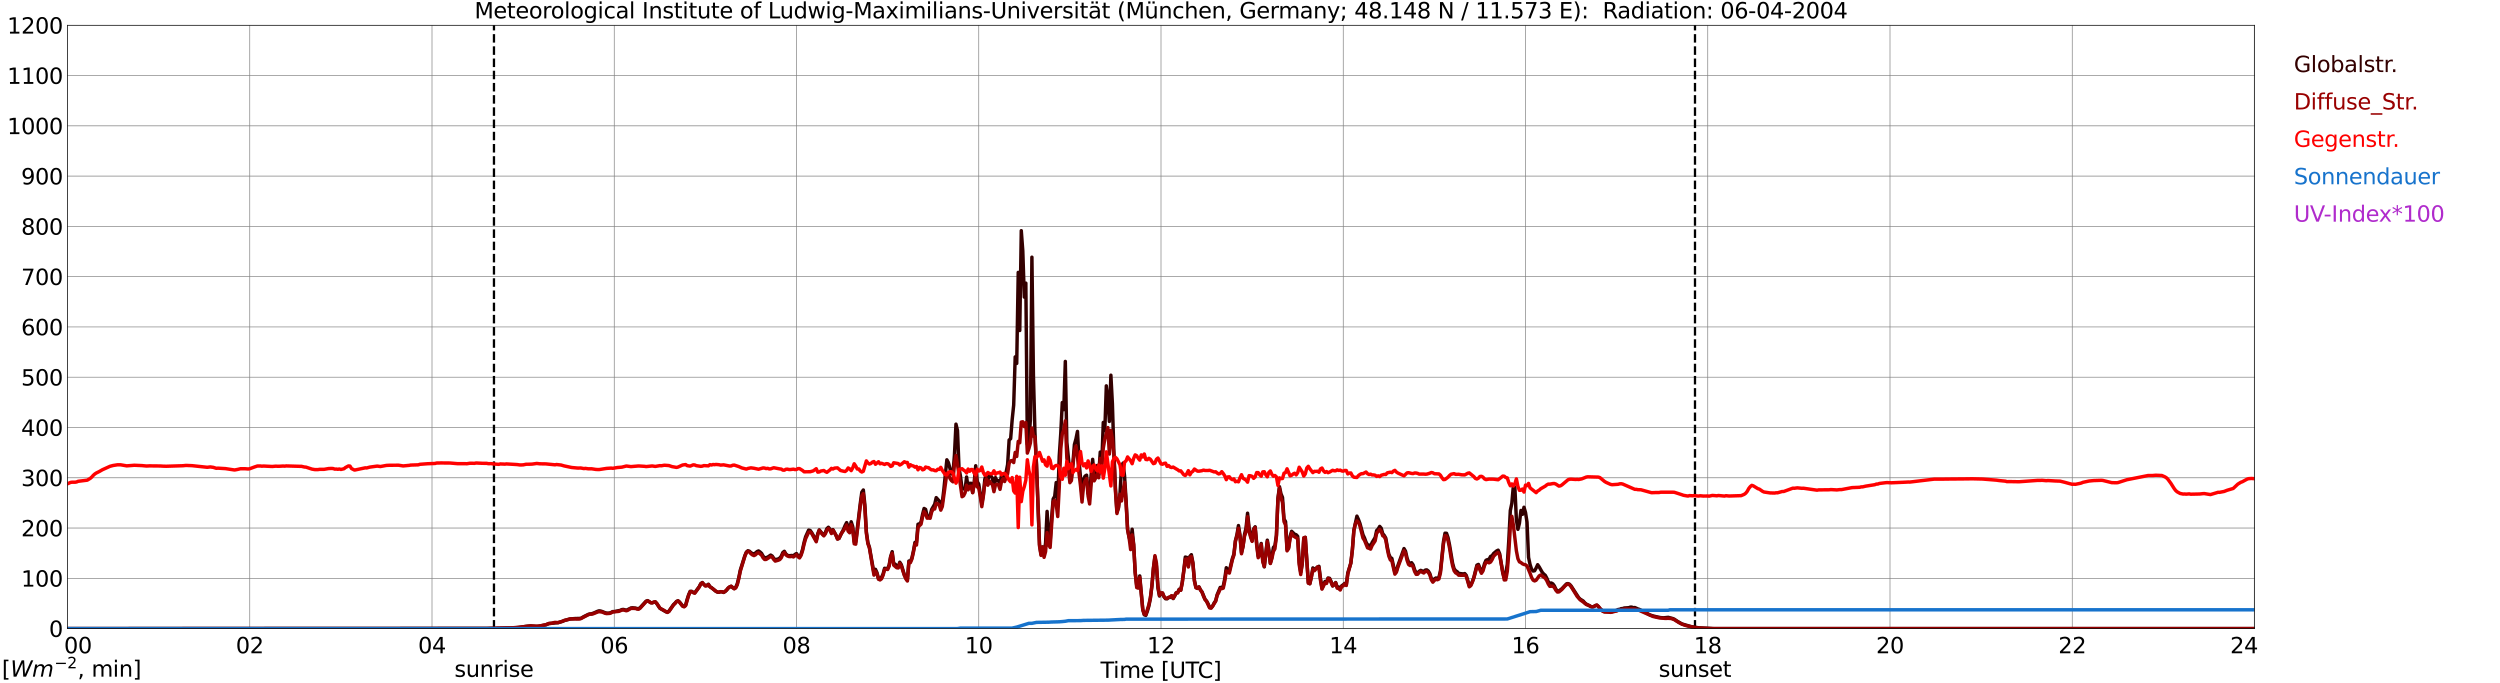<?xml version="1.0" encoding="utf-8" standalone="no"?>
<!DOCTYPE svg PUBLIC "-//W3C//DTD SVG 1.1//EN"
  "http://www.w3.org/Graphics/SVG/1.1/DTD/svg11.dtd">
<svg xmlns:xlink="http://www.w3.org/1999/xlink" width="1085.4pt" height="296.64pt" viewBox="0 0 1085.4 296.64" xmlns="http://www.w3.org/2000/svg" version="1.1">
 <defs>
  <style type="text/css">*{stroke-linejoin: round; stroke-linecap: butt}</style>
 </defs>
 <g id="figure_1">
  <g id="patch_1">
   <path d="M 0 296.64 
L 1085.4 296.64 
L 1085.4 0 
L 0 0 
z
" style="fill: #ffffff"/>
  </g>
  <g id="axes_1">
   <g id="patch_2">
    <path d="M 29.306 272.909 
L 978.814 272.909 
L 978.814 10.976 
L 29.306 10.976 
z
" style="fill: #ffffff"/>
   </g>
   <g id="patch_3">
    <path d="M 978.814 272.909 
L 978.814 272.909 
L 978.814 10.976 
L 978.814 10.976 
z
" clip-path="url(#p253b0b2f08)" style="fill: #d3d3d3; opacity: 0.25; stroke: #d3d3d3; stroke-linejoin: miter"/>
   </g>
   <g id="matplotlib.axis_1">
    <g id="xtick_1">
     <g id="line2d_1">
      <path d="M 29.306 272.909 
L 29.306 10.976 
" clip-path="url(#p253b0b2f08)" style="fill: none; stroke: #808080; stroke-width: 0.3; stroke-linecap: square"/>
     </g>
     <g id="line2d_2"/>
     <g id="text_1">
      <!--    00 -->
      <g transform="translate(18.733 283.627) scale(0.095 -0.095)">
       <defs>
        <path id="DejaVuSans-20" transform="scale(0.016)"/>
        <path id="DejaVuSans-30" d="M 2034 4250 
Q 1547 4250 1301 3770 
Q 1056 3291 1056 2328 
Q 1056 1369 1301 889 
Q 1547 409 2034 409 
Q 2525 409 2770 889 
Q 3016 1369 3016 2328 
Q 3016 3291 2770 3770 
Q 2525 4250 2034 4250 
z
M 2034 4750 
Q 2819 4750 3233 4129 
Q 3647 3509 3647 2328 
Q 3647 1150 3233 529 
Q 2819 -91 2034 -91 
Q 1250 -91 836 529 
Q 422 1150 422 2328 
Q 422 3509 836 4129 
Q 1250 4750 2034 4750 
z
" transform="scale(0.016)"/>
       </defs>
       <use xlink:href="#DejaVuSans-20"/>
       <use xlink:href="#DejaVuSans-20" transform="translate(31.787 0)"/>
       <use xlink:href="#DejaVuSans-20" transform="translate(63.574 0)"/>
       <use xlink:href="#DejaVuSans-30" transform="translate(95.361 0)"/>
       <use xlink:href="#DejaVuSans-30" transform="translate(158.984 0)"/>
      </g>
     </g>
    </g>
    <g id="xtick_2">
     <g id="line2d_3">
      <path d="M 108.431 272.909 
L 108.431 10.976 
" clip-path="url(#p253b0b2f08)" style="fill: none; stroke: #808080; stroke-width: 0.3; stroke-linecap: square"/>
     </g>
     <g id="line2d_4"/>
     <g id="text_2">
      <!-- 02 -->
      <g transform="translate(102.387 283.627) scale(0.095 -0.095)">
       <defs>
        <path id="DejaVuSans-32" d="M 1228 531 
L 3431 531 
L 3431 0 
L 469 0 
L 469 531 
Q 828 903 1448 1529 
Q 2069 2156 2228 2338 
Q 2531 2678 2651 2914 
Q 2772 3150 2772 3378 
Q 2772 3750 2511 3984 
Q 2250 4219 1831 4219 
Q 1534 4219 1204 4116 
Q 875 4013 500 3803 
L 500 4441 
Q 881 4594 1212 4672 
Q 1544 4750 1819 4750 
Q 2544 4750 2975 4387 
Q 3406 4025 3406 3419 
Q 3406 3131 3298 2873 
Q 3191 2616 2906 2266 
Q 2828 2175 2409 1742 
Q 1991 1309 1228 531 
z
" transform="scale(0.016)"/>
       </defs>
       <use xlink:href="#DejaVuSans-30"/>
       <use xlink:href="#DejaVuSans-32" transform="translate(63.623 0)"/>
      </g>
     </g>
    </g>
    <g id="xtick_3">
     <g id="line2d_5">
      <path d="M 187.557 272.909 
L 187.557 10.976 
" clip-path="url(#p253b0b2f08)" style="fill: none; stroke: #808080; stroke-width: 0.3; stroke-linecap: square"/>
     </g>
     <g id="line2d_6"/>
     <g id="text_3">
      <!-- 04 -->
      <g transform="translate(181.513 283.627) scale(0.095 -0.095)">
       <defs>
        <path id="DejaVuSans-34" d="M 2419 4116 
L 825 1625 
L 2419 1625 
L 2419 4116 
z
M 2253 4666 
L 3047 4666 
L 3047 1625 
L 3713 1625 
L 3713 1100 
L 3047 1100 
L 3047 0 
L 2419 0 
L 2419 1100 
L 313 1100 
L 313 1709 
L 2253 4666 
z
" transform="scale(0.016)"/>
       </defs>
       <use xlink:href="#DejaVuSans-30"/>
       <use xlink:href="#DejaVuSans-34" transform="translate(63.623 0)"/>
      </g>
     </g>
    </g>
    <g id="xtick_4">
     <g id="line2d_7">
      <path d="M 266.683 272.909 
L 266.683 10.976 
" clip-path="url(#p253b0b2f08)" style="fill: none; stroke: #808080; stroke-width: 0.3; stroke-linecap: square"/>
     </g>
     <g id="line2d_8"/>
     <g id="text_4">
      <!-- 06 -->
      <g transform="translate(260.638 283.627) scale(0.095 -0.095)">
       <defs>
        <path id="DejaVuSans-36" d="M 2113 2584 
Q 1688 2584 1439 2293 
Q 1191 2003 1191 1497 
Q 1191 994 1439 701 
Q 1688 409 2113 409 
Q 2538 409 2786 701 
Q 3034 994 3034 1497 
Q 3034 2003 2786 2293 
Q 2538 2584 2113 2584 
z
M 3366 4563 
L 3366 3988 
Q 3128 4100 2886 4159 
Q 2644 4219 2406 4219 
Q 1781 4219 1451 3797 
Q 1122 3375 1075 2522 
Q 1259 2794 1537 2939 
Q 1816 3084 2150 3084 
Q 2853 3084 3261 2657 
Q 3669 2231 3669 1497 
Q 3669 778 3244 343 
Q 2819 -91 2113 -91 
Q 1303 -91 875 529 
Q 447 1150 447 2328 
Q 447 3434 972 4092 
Q 1497 4750 2381 4750 
Q 2619 4750 2861 4703 
Q 3103 4656 3366 4563 
z
" transform="scale(0.016)"/>
       </defs>
       <use xlink:href="#DejaVuSans-30"/>
       <use xlink:href="#DejaVuSans-36" transform="translate(63.623 0)"/>
      </g>
     </g>
    </g>
    <g id="xtick_5">
     <g id="line2d_9">
      <path d="M 345.808 272.909 
L 345.808 10.976 
" clip-path="url(#p253b0b2f08)" style="fill: none; stroke: #808080; stroke-width: 0.3; stroke-linecap: square"/>
     </g>
     <g id="line2d_10"/>
     <g id="text_5">
      <!-- 08 -->
      <g transform="translate(339.764 283.627) scale(0.095 -0.095)">
       <defs>
        <path id="DejaVuSans-38" d="M 2034 2216 
Q 1584 2216 1326 1975 
Q 1069 1734 1069 1313 
Q 1069 891 1326 650 
Q 1584 409 2034 409 
Q 2484 409 2743 651 
Q 3003 894 3003 1313 
Q 3003 1734 2745 1975 
Q 2488 2216 2034 2216 
z
M 1403 2484 
Q 997 2584 770 2862 
Q 544 3141 544 3541 
Q 544 4100 942 4425 
Q 1341 4750 2034 4750 
Q 2731 4750 3128 4425 
Q 3525 4100 3525 3541 
Q 3525 3141 3298 2862 
Q 3072 2584 2669 2484 
Q 3125 2378 3379 2068 
Q 3634 1759 3634 1313 
Q 3634 634 3220 271 
Q 2806 -91 2034 -91 
Q 1263 -91 848 271 
Q 434 634 434 1313 
Q 434 1759 690 2068 
Q 947 2378 1403 2484 
z
M 1172 3481 
Q 1172 3119 1398 2916 
Q 1625 2713 2034 2713 
Q 2441 2713 2670 2916 
Q 2900 3119 2900 3481 
Q 2900 3844 2670 4047 
Q 2441 4250 2034 4250 
Q 1625 4250 1398 4047 
Q 1172 3844 1172 3481 
z
" transform="scale(0.016)"/>
       </defs>
       <use xlink:href="#DejaVuSans-30"/>
       <use xlink:href="#DejaVuSans-38" transform="translate(63.623 0)"/>
      </g>
     </g>
    </g>
    <g id="xtick_6">
     <g id="line2d_11">
      <path d="M 424.934 272.909 
L 424.934 10.976 
" clip-path="url(#p253b0b2f08)" style="fill: none; stroke: #808080; stroke-width: 0.3; stroke-linecap: square"/>
     </g>
     <g id="line2d_12"/>
     <g id="text_6">
      <!-- 10 -->
      <g transform="translate(418.89 283.627) scale(0.095 -0.095)">
       <defs>
        <path id="DejaVuSans-31" d="M 794 531 
L 1825 531 
L 1825 4091 
L 703 3866 
L 703 4441 
L 1819 4666 
L 2450 4666 
L 2450 531 
L 3481 531 
L 3481 0 
L 794 0 
L 794 531 
z
" transform="scale(0.016)"/>
       </defs>
       <use xlink:href="#DejaVuSans-31"/>
       <use xlink:href="#DejaVuSans-30" transform="translate(63.623 0)"/>
      </g>
     </g>
    </g>
    <g id="xtick_7">
     <g id="line2d_13">
      <path d="M 504.06 272.909 
L 504.06 10.976 
" clip-path="url(#p253b0b2f08)" style="fill: none; stroke: #808080; stroke-width: 0.3; stroke-linecap: square"/>
     </g>
     <g id="line2d_14"/>
     <g id="text_7">
      <!-- 12 -->
      <g transform="translate(498.015 283.627) scale(0.095 -0.095)">
       <use xlink:href="#DejaVuSans-31"/>
       <use xlink:href="#DejaVuSans-32" transform="translate(63.623 0)"/>
      </g>
     </g>
    </g>
    <g id="xtick_8">
     <g id="line2d_15">
      <path d="M 583.185 272.909 
L 583.185 10.976 
" clip-path="url(#p253b0b2f08)" style="fill: none; stroke: #808080; stroke-width: 0.3; stroke-linecap: square"/>
     </g>
     <g id="line2d_16"/>
     <g id="text_8">
      <!-- 14 -->
      <g transform="translate(577.141 283.627) scale(0.095 -0.095)">
       <use xlink:href="#DejaVuSans-31"/>
       <use xlink:href="#DejaVuSans-34" transform="translate(63.623 0)"/>
      </g>
     </g>
    </g>
    <g id="xtick_9">
     <g id="line2d_17">
      <path d="M 662.311 272.909 
L 662.311 10.976 
" clip-path="url(#p253b0b2f08)" style="fill: none; stroke: #808080; stroke-width: 0.3; stroke-linecap: square"/>
     </g>
     <g id="line2d_18"/>
     <g id="text_9">
      <!-- 16 -->
      <g transform="translate(656.267 283.627) scale(0.095 -0.095)">
       <use xlink:href="#DejaVuSans-31"/>
       <use xlink:href="#DejaVuSans-36" transform="translate(63.623 0)"/>
      </g>
     </g>
    </g>
    <g id="xtick_10">
     <g id="line2d_19">
      <path d="M 741.437 272.909 
L 741.437 10.976 
" clip-path="url(#p253b0b2f08)" style="fill: none; stroke: #808080; stroke-width: 0.3; stroke-linecap: square"/>
     </g>
     <g id="line2d_20"/>
     <g id="text_10">
      <!-- 18 -->
      <g transform="translate(735.392 283.627) scale(0.095 -0.095)">
       <use xlink:href="#DejaVuSans-31"/>
       <use xlink:href="#DejaVuSans-38" transform="translate(63.623 0)"/>
      </g>
     </g>
    </g>
    <g id="xtick_11">
     <g id="line2d_21">
      <path d="M 820.562 272.909 
L 820.562 10.976 
" clip-path="url(#p253b0b2f08)" style="fill: none; stroke: #808080; stroke-width: 0.3; stroke-linecap: square"/>
     </g>
     <g id="line2d_22"/>
     <g id="text_11">
      <!-- 20 -->
      <g transform="translate(814.518 283.627) scale(0.095 -0.095)">
       <use xlink:href="#DejaVuSans-32"/>
       <use xlink:href="#DejaVuSans-30" transform="translate(63.623 0)"/>
      </g>
     </g>
    </g>
    <g id="xtick_12">
     <g id="line2d_23">
      <path d="M 899.688 272.909 
L 899.688 10.976 
" clip-path="url(#p253b0b2f08)" style="fill: none; stroke: #808080; stroke-width: 0.3; stroke-linecap: square"/>
     </g>
     <g id="line2d_24"/>
     <g id="text_12">
      <!-- 22 -->
      <g transform="translate(893.644 283.627) scale(0.095 -0.095)">
       <use xlink:href="#DejaVuSans-32"/>
       <use xlink:href="#DejaVuSans-32" transform="translate(63.623 0)"/>
      </g>
     </g>
    </g>
    <g id="xtick_13">
     <g id="line2d_25">
      <path d="M 978.814 272.909 
L 978.814 10.976 
" clip-path="url(#p253b0b2f08)" style="fill: none; stroke: #808080; stroke-width: 0.3; stroke-linecap: square"/>
     </g>
     <g id="line2d_26"/>
     <g id="text_13">
      <!-- 24    -->
      <g transform="translate(968.241 283.627) scale(0.095 -0.095)">
       <use xlink:href="#DejaVuSans-32"/>
       <use xlink:href="#DejaVuSans-34" transform="translate(63.623 0)"/>
       <use xlink:href="#DejaVuSans-20" transform="translate(127.246 0)"/>
       <use xlink:href="#DejaVuSans-20" transform="translate(159.033 0)"/>
       <use xlink:href="#DejaVuSans-20" transform="translate(190.82 0)"/>
      </g>
     </g>
    </g>
    <g id="text_14">
     <!-- Time [UTC] -->
     <g transform="translate(477.806 294.322) scale(0.095 -0.095)">
      <defs>
       <path id="DejaVuSans-54" d="M -19 4666 
L 3928 4666 
L 3928 4134 
L 2272 4134 
L 2272 0 
L 1638 0 
L 1638 4134 
L -19 4134 
L -19 4666 
z
" transform="scale(0.016)"/>
       <path id="DejaVuSans-69" d="M 603 3500 
L 1178 3500 
L 1178 0 
L 603 0 
L 603 3500 
z
M 603 4863 
L 1178 4863 
L 1178 4134 
L 603 4134 
L 603 4863 
z
" transform="scale(0.016)"/>
       <path id="DejaVuSans-6d" d="M 3328 2828 
Q 3544 3216 3844 3400 
Q 4144 3584 4550 3584 
Q 5097 3584 5394 3201 
Q 5691 2819 5691 2113 
L 5691 0 
L 5113 0 
L 5113 2094 
Q 5113 2597 4934 2840 
Q 4756 3084 4391 3084 
Q 3944 3084 3684 2787 
Q 3425 2491 3425 1978 
L 3425 0 
L 2847 0 
L 2847 2094 
Q 2847 2600 2669 2842 
Q 2491 3084 2119 3084 
Q 1678 3084 1418 2786 
Q 1159 2488 1159 1978 
L 1159 0 
L 581 0 
L 581 3500 
L 1159 3500 
L 1159 2956 
Q 1356 3278 1631 3431 
Q 1906 3584 2284 3584 
Q 2666 3584 2933 3390 
Q 3200 3197 3328 2828 
z
" transform="scale(0.016)"/>
       <path id="DejaVuSans-65" d="M 3597 1894 
L 3597 1613 
L 953 1613 
Q 991 1019 1311 708 
Q 1631 397 2203 397 
Q 2534 397 2845 478 
Q 3156 559 3463 722 
L 3463 178 
Q 3153 47 2828 -22 
Q 2503 -91 2169 -91 
Q 1331 -91 842 396 
Q 353 884 353 1716 
Q 353 2575 817 3079 
Q 1281 3584 2069 3584 
Q 2775 3584 3186 3129 
Q 3597 2675 3597 1894 
z
M 3022 2063 
Q 3016 2534 2758 2815 
Q 2500 3097 2075 3097 
Q 1594 3097 1305 2825 
Q 1016 2553 972 2059 
L 3022 2063 
z
" transform="scale(0.016)"/>
       <path id="DejaVuSans-5b" d="M 550 4863 
L 1875 4863 
L 1875 4416 
L 1125 4416 
L 1125 -397 
L 1875 -397 
L 1875 -844 
L 550 -844 
L 550 4863 
z
" transform="scale(0.016)"/>
       <path id="DejaVuSans-55" d="M 556 4666 
L 1191 4666 
L 1191 1831 
Q 1191 1081 1462 751 
Q 1734 422 2344 422 
Q 2950 422 3222 751 
Q 3494 1081 3494 1831 
L 3494 4666 
L 4128 4666 
L 4128 1753 
Q 4128 841 3676 375 
Q 3225 -91 2344 -91 
Q 1459 -91 1007 375 
Q 556 841 556 1753 
L 556 4666 
z
" transform="scale(0.016)"/>
       <path id="DejaVuSans-43" d="M 4122 4306 
L 4122 3641 
Q 3803 3938 3442 4084 
Q 3081 4231 2675 4231 
Q 1875 4231 1450 3742 
Q 1025 3253 1025 2328 
Q 1025 1406 1450 917 
Q 1875 428 2675 428 
Q 3081 428 3442 575 
Q 3803 722 4122 1019 
L 4122 359 
Q 3791 134 3420 21 
Q 3050 -91 2638 -91 
Q 1578 -91 968 557 
Q 359 1206 359 2328 
Q 359 3453 968 4101 
Q 1578 4750 2638 4750 
Q 3056 4750 3426 4639 
Q 3797 4528 4122 4306 
z
" transform="scale(0.016)"/>
       <path id="DejaVuSans-5d" d="M 1947 4863 
L 1947 -844 
L 622 -844 
L 622 -397 
L 1369 -397 
L 1369 4416 
L 622 4416 
L 622 4863 
L 1947 4863 
z
" transform="scale(0.016)"/>
      </defs>
      <use xlink:href="#DejaVuSans-54"/>
      <use xlink:href="#DejaVuSans-69" transform="translate(57.959 0)"/>
      <use xlink:href="#DejaVuSans-6d" transform="translate(85.742 0)"/>
      <use xlink:href="#DejaVuSans-65" transform="translate(183.154 0)"/>
      <use xlink:href="#DejaVuSans-20" transform="translate(244.678 0)"/>
      <use xlink:href="#DejaVuSans-5b" transform="translate(276.465 0)"/>
      <use xlink:href="#DejaVuSans-55" transform="translate(315.479 0)"/>
      <use xlink:href="#DejaVuSans-54" transform="translate(388.672 0)"/>
      <use xlink:href="#DejaVuSans-43" transform="translate(443.881 0)"/>
      <use xlink:href="#DejaVuSans-5d" transform="translate(513.705 0)"/>
     </g>
    </g>
   </g>
   <g id="matplotlib.axis_2">
    <g id="ytick_1">
     <g id="line2d_27">
      <path d="M 29.306 272.909 
L 978.814 272.909 
" clip-path="url(#p253b0b2f08)" style="fill: none; stroke: #808080; stroke-width: 0.3; stroke-linecap: square"/>
     </g>
     <g id="line2d_28"/>
     <g id="text_15">
      <!-- 0 -->
      <g transform="translate(21.261 276.518) scale(0.095 -0.095)">
       <use xlink:href="#DejaVuSans-30"/>
      </g>
     </g>
    </g>
    <g id="ytick_2">
     <g id="line2d_29">
      <path d="M 29.306 251.081 
L 978.814 251.081 
" clip-path="url(#p253b0b2f08)" style="fill: none; stroke: #808080; stroke-width: 0.3; stroke-linecap: square"/>
     </g>
     <g id="line2d_30"/>
     <g id="text_16">
      <!-- 100 -->
      <g transform="translate(9.173 254.69) scale(0.095 -0.095)">
       <use xlink:href="#DejaVuSans-31"/>
       <use xlink:href="#DejaVuSans-30" transform="translate(63.623 0)"/>
       <use xlink:href="#DejaVuSans-30" transform="translate(127.246 0)"/>
      </g>
     </g>
    </g>
    <g id="ytick_3">
     <g id="line2d_31">
      <path d="M 29.306 229.253 
L 978.814 229.253 
" clip-path="url(#p253b0b2f08)" style="fill: none; stroke: #808080; stroke-width: 0.3; stroke-linecap: square"/>
     </g>
     <g id="line2d_32"/>
     <g id="text_17">
      <!-- 200 -->
      <g transform="translate(9.173 232.863) scale(0.095 -0.095)">
       <use xlink:href="#DejaVuSans-32"/>
       <use xlink:href="#DejaVuSans-30" transform="translate(63.623 0)"/>
       <use xlink:href="#DejaVuSans-30" transform="translate(127.246 0)"/>
      </g>
     </g>
    </g>
    <g id="ytick_4">
     <g id="line2d_33">
      <path d="M 29.306 207.426 
L 978.814 207.426 
" clip-path="url(#p253b0b2f08)" style="fill: none; stroke: #808080; stroke-width: 0.3; stroke-linecap: square"/>
     </g>
     <g id="line2d_34"/>
     <g id="text_18">
      <!-- 300 -->
      <g transform="translate(9.173 211.035) scale(0.095 -0.095)">
       <defs>
        <path id="DejaVuSans-33" d="M 2597 2516 
Q 3050 2419 3304 2112 
Q 3559 1806 3559 1356 
Q 3559 666 3084 287 
Q 2609 -91 1734 -91 
Q 1441 -91 1130 -33 
Q 819 25 488 141 
L 488 750 
Q 750 597 1062 519 
Q 1375 441 1716 441 
Q 2309 441 2620 675 
Q 2931 909 2931 1356 
Q 2931 1769 2642 2001 
Q 2353 2234 1838 2234 
L 1294 2234 
L 1294 2753 
L 1863 2753 
Q 2328 2753 2575 2939 
Q 2822 3125 2822 3475 
Q 2822 3834 2567 4026 
Q 2313 4219 1838 4219 
Q 1578 4219 1281 4162 
Q 984 4106 628 3988 
L 628 4550 
Q 988 4650 1302 4700 
Q 1616 4750 1894 4750 
Q 2613 4750 3031 4423 
Q 3450 4097 3450 3541 
Q 3450 3153 3228 2886 
Q 3006 2619 2597 2516 
z
" transform="scale(0.016)"/>
       </defs>
       <use xlink:href="#DejaVuSans-33"/>
       <use xlink:href="#DejaVuSans-30" transform="translate(63.623 0)"/>
       <use xlink:href="#DejaVuSans-30" transform="translate(127.246 0)"/>
      </g>
     </g>
    </g>
    <g id="ytick_5">
     <g id="line2d_35">
      <path d="M 29.306 185.598 
L 978.814 185.598 
" clip-path="url(#p253b0b2f08)" style="fill: none; stroke: #808080; stroke-width: 0.3; stroke-linecap: square"/>
     </g>
     <g id="line2d_36"/>
     <g id="text_19">
      <!-- 400 -->
      <g transform="translate(9.173 189.207) scale(0.095 -0.095)">
       <use xlink:href="#DejaVuSans-34"/>
       <use xlink:href="#DejaVuSans-30" transform="translate(63.623 0)"/>
       <use xlink:href="#DejaVuSans-30" transform="translate(127.246 0)"/>
      </g>
     </g>
    </g>
    <g id="ytick_6">
     <g id="line2d_37">
      <path d="M 29.306 163.77 
L 978.814 163.77 
" clip-path="url(#p253b0b2f08)" style="fill: none; stroke: #808080; stroke-width: 0.3; stroke-linecap: square"/>
     </g>
     <g id="line2d_38"/>
     <g id="text_20">
      <!-- 500 -->
      <g transform="translate(9.173 167.379) scale(0.095 -0.095)">
       <defs>
        <path id="DejaVuSans-35" d="M 691 4666 
L 3169 4666 
L 3169 4134 
L 1269 4134 
L 1269 2991 
Q 1406 3038 1543 3061 
Q 1681 3084 1819 3084 
Q 2600 3084 3056 2656 
Q 3513 2228 3513 1497 
Q 3513 744 3044 326 
Q 2575 -91 1722 -91 
Q 1428 -91 1123 -41 
Q 819 9 494 109 
L 494 744 
Q 775 591 1075 516 
Q 1375 441 1709 441 
Q 2250 441 2565 725 
Q 2881 1009 2881 1497 
Q 2881 1984 2565 2268 
Q 2250 2553 1709 2553 
Q 1456 2553 1204 2497 
Q 953 2441 691 2322 
L 691 4666 
z
" transform="scale(0.016)"/>
       </defs>
       <use xlink:href="#DejaVuSans-35"/>
       <use xlink:href="#DejaVuSans-30" transform="translate(63.623 0)"/>
       <use xlink:href="#DejaVuSans-30" transform="translate(127.246 0)"/>
      </g>
     </g>
    </g>
    <g id="ytick_7">
     <g id="line2d_39">
      <path d="M 29.306 141.942 
L 978.814 141.942 
" clip-path="url(#p253b0b2f08)" style="fill: none; stroke: #808080; stroke-width: 0.3; stroke-linecap: square"/>
     </g>
     <g id="line2d_40"/>
     <g id="text_21">
      <!-- 600 -->
      <g transform="translate(9.173 145.551) scale(0.095 -0.095)">
       <use xlink:href="#DejaVuSans-36"/>
       <use xlink:href="#DejaVuSans-30" transform="translate(63.623 0)"/>
       <use xlink:href="#DejaVuSans-30" transform="translate(127.246 0)"/>
      </g>
     </g>
    </g>
    <g id="ytick_8">
     <g id="line2d_41">
      <path d="M 29.306 120.114 
L 978.814 120.114 
" clip-path="url(#p253b0b2f08)" style="fill: none; stroke: #808080; stroke-width: 0.3; stroke-linecap: square"/>
     </g>
     <g id="line2d_42"/>
     <g id="text_22">
      <!-- 700 -->
      <g transform="translate(9.173 123.724) scale(0.095 -0.095)">
       <defs>
        <path id="DejaVuSans-37" d="M 525 4666 
L 3525 4666 
L 3525 4397 
L 1831 0 
L 1172 0 
L 2766 4134 
L 525 4134 
L 525 4666 
z
" transform="scale(0.016)"/>
       </defs>
       <use xlink:href="#DejaVuSans-37"/>
       <use xlink:href="#DejaVuSans-30" transform="translate(63.623 0)"/>
       <use xlink:href="#DejaVuSans-30" transform="translate(127.246 0)"/>
      </g>
     </g>
    </g>
    <g id="ytick_9">
     <g id="line2d_43">
      <path d="M 29.306 98.287 
L 978.814 98.287 
" clip-path="url(#p253b0b2f08)" style="fill: none; stroke: #808080; stroke-width: 0.3; stroke-linecap: square"/>
     </g>
     <g id="line2d_44"/>
     <g id="text_23">
      <!-- 800 -->
      <g transform="translate(9.173 101.896) scale(0.095 -0.095)">
       <use xlink:href="#DejaVuSans-38"/>
       <use xlink:href="#DejaVuSans-30" transform="translate(63.623 0)"/>
       <use xlink:href="#DejaVuSans-30" transform="translate(127.246 0)"/>
      </g>
     </g>
    </g>
    <g id="ytick_10">
     <g id="line2d_45">
      <path d="M 29.306 76.459 
L 978.814 76.459 
" clip-path="url(#p253b0b2f08)" style="fill: none; stroke: #808080; stroke-width: 0.3; stroke-linecap: square"/>
     </g>
     <g id="line2d_46"/>
     <g id="text_24">
      <!-- 900 -->
      <g transform="translate(9.173 80.068) scale(0.095 -0.095)">
       <defs>
        <path id="DejaVuSans-39" d="M 703 97 
L 703 672 
Q 941 559 1184 500 
Q 1428 441 1663 441 
Q 2288 441 2617 861 
Q 2947 1281 2994 2138 
Q 2813 1869 2534 1725 
Q 2256 1581 1919 1581 
Q 1219 1581 811 2004 
Q 403 2428 403 3163 
Q 403 3881 828 4315 
Q 1253 4750 1959 4750 
Q 2769 4750 3195 4129 
Q 3622 3509 3622 2328 
Q 3622 1225 3098 567 
Q 2575 -91 1691 -91 
Q 1453 -91 1209 -44 
Q 966 3 703 97 
z
M 1959 2075 
Q 2384 2075 2632 2365 
Q 2881 2656 2881 3163 
Q 2881 3666 2632 3958 
Q 2384 4250 1959 4250 
Q 1534 4250 1286 3958 
Q 1038 3666 1038 3163 
Q 1038 2656 1286 2365 
Q 1534 2075 1959 2075 
z
" transform="scale(0.016)"/>
       </defs>
       <use xlink:href="#DejaVuSans-39"/>
       <use xlink:href="#DejaVuSans-30" transform="translate(63.623 0)"/>
       <use xlink:href="#DejaVuSans-30" transform="translate(127.246 0)"/>
      </g>
     </g>
    </g>
    <g id="ytick_11">
     <g id="line2d_47">
      <path d="M 29.306 54.631 
L 978.814 54.631 
" clip-path="url(#p253b0b2f08)" style="fill: none; stroke: #808080; stroke-width: 0.3; stroke-linecap: square"/>
     </g>
     <g id="line2d_48"/>
     <g id="text_25">
      <!-- 1000 -->
      <g transform="translate(3.128 58.24) scale(0.095 -0.095)">
       <use xlink:href="#DejaVuSans-31"/>
       <use xlink:href="#DejaVuSans-30" transform="translate(63.623 0)"/>
       <use xlink:href="#DejaVuSans-30" transform="translate(127.246 0)"/>
       <use xlink:href="#DejaVuSans-30" transform="translate(190.869 0)"/>
      </g>
     </g>
    </g>
    <g id="ytick_12">
     <g id="line2d_49">
      <path d="M 29.306 32.803 
L 978.814 32.803 
" clip-path="url(#p253b0b2f08)" style="fill: none; stroke: #808080; stroke-width: 0.3; stroke-linecap: square"/>
     </g>
     <g id="line2d_50"/>
     <g id="text_26">
      <!-- 1100 -->
      <g transform="translate(3.128 36.413) scale(0.095 -0.095)">
       <use xlink:href="#DejaVuSans-31"/>
       <use xlink:href="#DejaVuSans-31" transform="translate(63.623 0)"/>
       <use xlink:href="#DejaVuSans-30" transform="translate(127.246 0)"/>
       <use xlink:href="#DejaVuSans-30" transform="translate(190.869 0)"/>
      </g>
     </g>
    </g>
    <g id="ytick_13">
     <g id="line2d_51">
      <path d="M 29.306 10.976 
L 978.814 10.976 
" clip-path="url(#p253b0b2f08)" style="fill: none; stroke: #808080; stroke-width: 0.3; stroke-linecap: square"/>
     </g>
     <g id="line2d_52"/>
     <g id="text_27">
      <!-- 1200 -->
      <g transform="translate(3.128 14.585) scale(0.095 -0.095)">
       <use xlink:href="#DejaVuSans-31"/>
       <use xlink:href="#DejaVuSans-32" transform="translate(63.623 0)"/>
       <use xlink:href="#DejaVuSans-30" transform="translate(127.246 0)"/>
       <use xlink:href="#DejaVuSans-30" transform="translate(190.869 0)"/>
      </g>
     </g>
    </g>
   </g>
   <g id="line2d_53">
    <path d="M 214.46 272.909 
L 214.46 10.976 
" clip-path="url(#p253b0b2f08)" style="fill: none; stroke-dasharray: 3.7,1.6; stroke-dashoffset: 0; stroke: #000000"/>
   </g>
   <g id="line2d_54">
    <path d="M 735.898 272.909 
L 735.898 10.976 
" clip-path="url(#p253b0b2f08)" style="fill: none; stroke-dasharray: 3.7,1.6; stroke-dashoffset: 0; stroke: #000000"/>
   </g>
   <g id="line2d_55">
    <path d="M 29.306 272.909 
L 215.91 272.817 
L 219.207 272.693 
L 223.164 272.612 
L 225.142 272.448 
L 228.439 271.916 
L 230.417 271.752 
L 232.395 271.916 
L 233.714 271.916 
L 237.011 271.261 
L 238.329 270.728 
L 241.626 270.401 
L 242.286 270.359 
L 244.264 269.744 
L 244.923 269.416 
L 247.561 268.72 
L 249.539 268.556 
L 252.176 268.476 
L 253.495 267.696 
L 254.814 267.041 
L 255.473 266.714 
L 256.133 266.55 
L 256.792 266.509 
L 258.111 266.018 
L 259.43 265.404 
L 260.089 265.199 
L 260.748 265.28 
L 261.408 265.485 
L 262.726 266.018 
L 263.386 266.181 
L 264.045 266.223 
L 264.705 266.14 
L 265.364 265.896 
L 266.023 265.527 
L 266.683 265.527 
L 269.32 264.994 
L 269.98 264.667 
L 270.639 264.584 
L 271.958 264.953 
L 273.277 264.298 
L 273.936 263.97 
L 274.595 263.887 
L 275.914 264.012 
L 276.573 264.217 
L 277.233 264.256 
L 277.892 263.848 
L 280.53 260.98 
L 281.189 260.777 
L 282.508 261.676 
L 283.167 261.718 
L 283.827 261.432 
L 284.486 261.307 
L 285.145 262.045 
L 286.464 264.053 
L 289.102 265.607 
L 289.761 265.773 
L 290.42 265.321 
L 292.399 262.497 
L 293.058 261.881 
L 293.717 261.104 
L 294.377 260.816 
L 295.036 261.39 
L 296.355 263.027 
L 297.014 263.274 
L 297.674 262.7 
L 298.333 260.203 
L 298.992 258.197 
L 299.652 256.721 
L 300.311 256.721 
L 300.971 257.212 
L 301.63 257.376 
L 303.608 254.674 
L 304.267 253.364 
L 304.927 252.912 
L 305.586 253.733 
L 306.246 254.224 
L 306.905 254.1 
L 307.564 253.65 
L 308.224 254.715 
L 308.883 255.124 
L 310.861 256.763 
L 311.521 257.09 
L 312.18 257.132 
L 312.839 256.885 
L 313.499 256.968 
L 314.158 257.212 
L 314.818 256.804 
L 315.477 256.189 
L 316.136 255.37 
L 316.796 254.838 
L 317.455 254.552 
L 318.114 255.165 
L 318.774 255.492 
L 319.433 254.96 
L 320.093 253.445 
L 320.752 250.784 
L 321.411 247.508 
L 323.39 241.241 
L 324.049 239.685 
L 324.708 239.113 
L 325.368 239.316 
L 326.027 239.931 
L 326.686 240.34 
L 327.346 240.464 
L 328.005 240.095 
L 328.665 239.48 
L 329.324 239.194 
L 329.983 239.645 
L 330.643 240.259 
L 331.302 241.446 
L 331.961 242.184 
L 332.621 242.101 
L 333.28 241.896 
L 334.599 240.997 
L 335.258 241.405 
L 335.918 242.389 
L 336.577 243.003 
L 337.896 242.675 
L 338.555 242.265 
L 339.215 241.446 
L 339.874 239.89 
L 340.533 239.357 
L 341.193 240.505 
L 341.852 241.077 
L 342.512 241.283 
L 343.83 241.16 
L 344.49 241.366 
L 345.149 240.708 
L 345.808 240.34 
L 346.468 241.283 
L 347.127 241.774 
L 347.787 240.628 
L 348.446 238.497 
L 349.105 235.468 
L 349.765 233.051 
L 351.083 230.144 
L 351.743 230.308 
L 352.402 231.248 
L 354.38 234.688 
L 355.04 231.7 
L 355.699 230.061 
L 357.018 231.742 
L 357.677 232.272 
L 358.337 231.209 
L 358.996 229.528 
L 359.655 228.915 
L 360.315 229.733 
L 360.974 231.248 
L 361.634 229.939 
L 362.952 232.355 
L 363.612 233.992 
L 364.271 233.748 
L 365.59 231.045 
L 366.249 229.775 
L 366.909 228.177 
L 367.568 226.909 
L 368.227 228.629 
L 368.887 229.897 
L 369.546 226.54 
L 370.206 228.588 
L 370.865 235.182 
L 371.524 235.221 
L 373.502 218.553 
L 374.162 213.681 
L 374.821 212.738 
L 375.481 219.086 
L 376.14 230.882 
L 376.799 235.59 
L 377.459 237.557 
L 379.437 248.776 
L 380.096 247.18 
L 380.756 248.654 
L 381.415 251.317 
L 382.074 251.234 
L 382.734 250.62 
L 383.393 249.228 
L 384.053 246.729 
L 384.712 246.853 
L 385.371 246.853 
L 386.031 245.336 
L 386.69 241.61 
L 387.349 239.521 
L 388.009 244.723 
L 388.668 244.928 
L 389.328 245.788 
L 389.987 246.074 
L 390.646 244.109 
L 391.306 245.133 
L 392.624 249.514 
L 393.284 250.865 
L 393.943 251.93 
L 394.603 243.577 
L 395.262 243.699 
L 395.921 242.184 
L 396.581 239.194 
L 397.24 235.509 
L 397.899 235.426 
L 398.559 227.605 
L 399.218 227.442 
L 399.878 226.621 
L 400.537 223.345 
L 401.196 220.764 
L 401.856 221.133 
L 402.515 224.002 
L 403.175 224.41 
L 403.834 223.838 
L 404.493 221.175 
L 405.812 218.881 
L 406.471 216.056 
L 407.79 217.53 
L 408.45 219.577 
L 409.109 218.145 
L 409.768 212.658 
L 411.087 199.633 
L 411.746 200.82 
L 413.065 205.736 
L 413.725 205.778 
L 414.384 197.505 
L 415.043 184.153 
L 415.703 186.897 
L 416.362 203.237 
L 417.022 206.882 
L 417.681 212.164 
L 418.34 212.164 
L 419 212.494 
L 419.659 207.087 
L 420.318 211.798 
L 420.978 209.831 
L 421.637 209.831 
L 422.297 213.845 
L 422.956 209.421 
L 423.615 202.213 
L 424.275 209.093 
L 424.934 210.2 
L 426.253 218.758 
L 426.912 214.95 
L 427.572 208.069 
L 428.231 205.817 
L 428.89 208.316 
L 429.55 206.308 
L 430.209 206.677 
L 430.869 207.578 
L 431.528 211.673 
L 432.187 207.373 
L 432.847 208.724 
L 433.506 208.685 
L 434.165 209.914 
L 434.825 206.269 
L 435.484 205.817 
L 436.144 207.456 
L 436.803 205.121 
L 437.462 201.68 
L 438.122 191.033 
L 438.781 190.461 
L 439.44 182.269 
L 440.1 175.882 
L 440.759 154.954 
L 441.419 157.78 
L 442.078 118.261 
L 442.737 143.488 
L 443.397 100.16 
L 444.056 108.965 
L 444.716 128.99 
L 445.375 122.93 
L 446.034 192.794 
L 446.694 191.607 
L 447.353 182.23 
L 448.012 111.667 
L 448.672 162.982 
L 449.331 187.554 
L 449.991 201.558 
L 451.309 236.408 
L 451.969 240.628 
L 452.628 237.474 
L 453.287 240.423 
L 453.947 235.754 
L 454.606 222.035 
L 455.266 232.968 
L 455.925 235.345 
L 456.584 224.615 
L 457.244 216.628 
L 457.903 215.524 
L 458.563 209.504 
L 459.222 217.776 
L 459.881 198.037 
L 460.541 188.167 
L 461.2 174.776 
L 461.859 177.847 
L 462.519 156.92 
L 463.178 192.017 
L 464.497 205.284 
L 465.156 207.373 
L 465.816 201.067 
L 466.475 192.958 
L 467.134 190.583 
L 467.794 187.307 
L 468.453 199.594 
L 469.772 215.36 
L 470.431 208.152 
L 471.091 206.718 
L 471.75 206.308 
L 472.409 214.295 
L 473.069 215.074 
L 473.728 206.227 
L 474.388 199.43 
L 475.047 206.638 
L 475.706 205.653 
L 476.366 202.091 
L 477.025 205.981 
L 477.685 196.276 
L 478.344 201.272 
L 479.003 183.417 
L 479.663 186.897 
L 480.322 167.527 
L 480.981 172.933 
L 481.641 182.965 
L 482.3 162.899 
L 482.96 175.35 
L 483.619 196.684 
L 484.278 212.084 
L 484.938 222.281 
L 485.597 220.561 
L 486.256 214.417 
L 486.916 202.909 
L 487.575 201.067 
L 488.235 206.638 
L 488.894 217.161 
L 489.553 229.775 
L 490.213 233.256 
L 490.872 235.548 
L 491.532 229.775 
L 492.191 236.408 
L 492.85 248.532 
L 493.51 254.224 
L 494.169 254.469 
L 494.828 250.046 
L 496.147 264.667 
L 496.807 266.919 
L 497.466 267.164 
L 498.125 265.404 
L 498.785 263.152 
L 499.444 259.875 
L 500.103 254.388 
L 500.763 246.853 
L 501.422 241.857 
L 502.082 245.788 
L 502.741 255.412 
L 503.4 258.769 
L 504.06 257.54 
L 504.719 257.501 
L 505.379 259.138 
L 506.038 259.956 
L 506.697 259.998 
L 507.357 259.424 
L 508.016 259.384 
L 508.675 258.729 
L 509.335 259.875 
L 509.994 258.769 
L 510.654 257.376 
L 511.313 257.212 
L 511.972 255.82 
L 512.632 256.189 
L 513.291 252.709 
L 513.95 247.713 
L 514.61 241.857 
L 515.269 242.02 
L 515.929 245.746 
L 516.588 241.569 
L 517.247 240.833 
L 517.907 244.273 
L 518.566 251.93 
L 519.226 255.001 
L 519.885 255.453 
L 520.544 254.796 
L 521.204 256.108 
L 521.863 256.968 
L 523.182 260.203 
L 523.841 260.941 
L 524.501 262.128 
L 525.16 263.684 
L 525.819 263.929 
L 526.479 263.11 
L 527.138 261.759 
L 527.797 260.816 
L 528.457 258.155 
L 529.776 255.043 
L 530.435 255.124 
L 531.094 254.429 
L 531.754 251.192 
L 532.413 246.484 
L 533.073 247.386 
L 533.732 247.916 
L 535.051 242.47 
L 535.71 240.586 
L 536.369 234.73 
L 537.029 232.15 
L 537.688 228.177 
L 538.348 232.233 
L 539.007 239.848 
L 539.666 237.229 
L 540.326 232.028 
L 540.985 229.162 
L 541.644 222.812 
L 542.304 229.162 
L 542.963 232.56 
L 543.623 234.73 
L 544.282 229.611 
L 544.941 228.71 
L 545.601 235.876 
L 546.26 241.366 
L 546.919 240.34 
L 547.579 235.959 
L 548.238 243.044 
L 548.898 246.115 
L 550.216 234.525 
L 550.876 238.497 
L 551.535 244.517 
L 552.195 241.979 
L 552.854 237.679 
L 553.513 236.941 
L 554.173 232.314 
L 554.832 216.301 
L 555.491 211.304 
L 556.151 214.378 
L 556.81 215.973 
L 557.47 225.353 
L 558.129 226.457 
L 558.788 238.539 
L 559.448 237.843 
L 560.107 232.805 
L 560.766 230.676 
L 562.085 231.945 
L 562.745 232.15 
L 563.404 232.846 
L 564.063 244.149 
L 564.723 248.409 
L 565.382 244.723 
L 566.042 234.117 
L 566.701 233.296 
L 568.02 252.954 
L 568.679 253.445 
L 569.338 250.538 
L 569.998 246.565 
L 570.657 247.22 
L 572.635 245.869 
L 573.295 251.153 
L 573.954 255.412 
L 575.273 252.463 
L 575.932 252.749 
L 576.592 250.948 
L 577.251 251.07 
L 577.91 252.463 
L 578.57 254.388 
L 579.229 253.897 
L 579.889 252.912 
L 580.548 254.879 
L 581.207 254.838 
L 581.867 255.656 
L 582.526 254.305 
L 583.185 253.897 
L 583.845 253.281 
L 584.504 253.978 
L 585.164 248.695 
L 586.482 244.517 
L 587.142 238.703 
L 587.801 230.144 
L 589.12 224.082 
L 589.779 225.516 
L 590.439 227.278 
L 591.757 232.191 
L 592.417 233.584 
L 593.076 235.385 
L 593.736 236.614 
L 594.395 236.655 
L 595.054 237.268 
L 595.714 235.548 
L 597.032 233.379 
L 597.692 230.308 
L 598.351 229.692 
L 599.011 228.546 
L 599.67 229.325 
L 600.329 231.7 
L 600.989 232.477 
L 601.648 233.625 
L 602.307 237.432 
L 602.967 240.586 
L 603.626 242.06 
L 604.286 242.429 
L 605.604 248.573 
L 606.264 247.835 
L 606.923 245.541 
L 608.901 239.973 
L 609.561 238.17 
L 610.22 239.316 
L 610.879 242.226 
L 611.539 244.109 
L 612.198 244.559 
L 612.858 244.312 
L 613.517 245.255 
L 614.176 247.386 
L 614.836 248.737 
L 615.495 248.737 
L 616.154 248.04 
L 616.814 247.63 
L 618.133 248.163 
L 618.792 247.508 
L 619.451 247.425 
L 620.111 247.916 
L 620.77 249.023 
L 621.429 251.192 
L 622.089 252.216 
L 622.748 251.356 
L 623.408 250.948 
L 624.067 251.07 
L 624.726 250.66 
L 625.386 247.835 
L 626.705 235.099 
L 627.364 231.495 
L 628.023 231.536 
L 628.683 233.42 
L 629.342 236.655 
L 630.661 244.559 
L 631.32 246.934 
L 631.98 247.794 
L 632.639 248.204 
L 633.298 248.94 
L 635.276 249.186 
L 635.936 249.023 
L 636.595 249.8 
L 637.914 254.305 
L 638.573 253.897 
L 639.233 252.463 
L 639.892 250.66 
L 641.211 245.377 
L 641.87 245.05 
L 643.189 248.285 
L 643.848 247.18 
L 644.508 244.723 
L 645.167 243.249 
L 645.827 242.961 
L 646.486 242.839 
L 647.145 241.569 
L 647.805 241.283 
L 648.464 240.3 
L 649.783 239.194 
L 650.442 238.866 
L 651.102 240.423 
L 652.42 248.654 
L 653.08 250.823 
L 653.739 248.859 
L 654.399 245.05 
L 655.058 234.608 
L 655.717 221.666 
L 656.377 218.512 
L 657.036 210.938 
L 657.695 211.592 
L 658.355 225.68 
L 659.014 229.816 
L 659.674 227.153 
L 660.333 221.624 
L 660.992 223.305 
L 661.652 220.232 
L 662.311 222.484 
L 662.97 226.704 
L 663.63 241.979 
L 664.289 245.092 
L 664.949 247.139 
L 665.608 247.916 
L 666.267 247.794 
L 666.927 246.606 
L 667.586 245.172 
L 668.246 246.115 
L 669.564 248.449 
L 670.224 249.228 
L 670.883 249.76 
L 671.542 250.989 
L 672.202 252.585 
L 672.861 253.24 
L 673.521 253.118 
L 674.18 253.486 
L 674.839 254.388 
L 675.499 255.781 
L 676.158 256.599 
L 676.817 256.599 
L 678.136 255.575 
L 680.114 253.486 
L 680.774 253.364 
L 681.433 253.65 
L 682.092 254.388 
L 685.389 259.465 
L 686.049 260.12 
L 687.368 260.941 
L 688.027 261.718 
L 688.686 262.25 
L 690.664 263.315 
L 691.324 263.521 
L 691.983 263.357 
L 692.643 262.905 
L 693.302 262.741 
L 693.961 263.315 
L 694.621 264.217 
L 695.939 265.321 
L 696.599 265.568 
L 699.896 265.527 
L 701.874 264.994 
L 702.533 264.625 
L 703.193 264.544 
L 703.852 264.256 
L 704.511 264.217 
L 705.171 263.97 
L 706.49 263.887 
L 707.149 263.848 
L 707.808 263.601 
L 708.468 263.601 
L 709.127 263.848 
L 709.786 263.765 
L 711.105 264.381 
L 711.765 264.584 
L 715.062 266.304 
L 716.38 267 
L 717.699 267.41 
L 719.018 267.738 
L 720.996 268.148 
L 722.315 268.229 
L 724.293 268.024 
L 726.271 268.556 
L 726.93 268.844 
L 728.249 269.744 
L 730.227 270.892 
L 734.184 272.038 
L 737.48 272.57 
L 744.074 272.909 
L 978.154 272.909 
L 978.154 272.909 
" clip-path="url(#p253b0b2f08)" style="fill: none; stroke: #330000; stroke-width: 1.5; stroke-linecap: square"/>
   </g>
   <g id="line2d_56">
    <path d="M 29.306 272.909 
L 211.295 272.861 
L 212.614 272.778 
L 213.932 272.736 
L 214.592 272.778 
L 215.91 272.651 
L 222.504 272.568 
L 225.801 272.274 
L 230.417 271.769 
L 233.054 271.896 
L 234.373 271.769 
L 237.011 271.224 
L 238.329 270.678 
L 239.648 270.595 
L 240.308 270.344 
L 240.967 270.217 
L 242.286 270.3 
L 244.264 269.713 
L 244.923 269.421 
L 247.561 268.707 
L 251.517 268.748 
L 252.176 268.58 
L 254.814 267.194 
L 255.473 266.858 
L 256.133 266.649 
L 256.792 266.649 
L 257.451 266.524 
L 259.43 265.725 
L 260.089 265.557 
L 261.408 265.725 
L 262.726 266.271 
L 263.386 266.398 
L 264.705 266.312 
L 265.364 266.061 
L 266.023 265.684 
L 268.661 265.433 
L 269.98 264.887 
L 270.639 264.802 
L 271.958 265.18 
L 272.617 264.929 
L 273.936 264.13 
L 275.914 264.173 
L 276.573 264.424 
L 277.233 264.509 
L 277.892 264.088 
L 280.53 261.15 
L 281.189 260.899 
L 281.849 261.192 
L 282.508 261.654 
L 283.167 261.737 
L 283.827 261.445 
L 284.486 261.277 
L 285.145 261.947 
L 286.464 263.964 
L 287.124 264.424 
L 287.783 264.719 
L 289.761 265.893 
L 290.42 265.516 
L 292.399 262.661 
L 293.058 262.032 
L 293.717 261.235 
L 294.377 260.899 
L 295.036 261.486 
L 296.355 263.206 
L 297.014 263.46 
L 297.674 262.955 
L 298.992 258.463 
L 299.652 256.911 
L 300.311 256.87 
L 300.971 257.289 
L 301.63 257.54 
L 303.608 254.853 
L 304.267 253.469 
L 304.927 253.05 
L 306.246 254.434 
L 306.905 254.351 
L 307.564 253.847 
L 308.224 254.77 
L 309.543 255.652 
L 310.861 256.702 
L 311.521 256.994 
L 312.18 257.121 
L 312.839 256.87 
L 313.499 256.911 
L 314.158 257.162 
L 314.818 256.743 
L 315.477 256.112 
L 316.136 255.274 
L 316.796 254.77 
L 317.455 254.519 
L 318.774 255.652 
L 319.433 255.274 
L 320.093 253.888 
L 320.752 251.245 
L 321.411 248.012 
L 322.73 243.688 
L 323.39 241.505 
L 324.049 239.91 
L 324.708 239.364 
L 325.368 239.659 
L 326.027 240.414 
L 326.686 240.918 
L 327.346 241.211 
L 328.005 240.877 
L 328.665 240.204 
L 329.324 239.995 
L 330.643 241.001 
L 331.302 242.177 
L 331.961 242.891 
L 332.621 242.891 
L 334.599 241.632 
L 335.258 241.883 
L 335.918 242.891 
L 336.577 243.605 
L 337.896 243.227 
L 338.555 242.933 
L 339.215 242.136 
L 339.874 240.54 
L 340.533 239.868 
L 341.193 240.877 
L 341.852 241.379 
L 342.512 241.632 
L 343.171 241.673 
L 343.83 241.547 
L 344.49 241.8 
L 345.808 240.791 
L 346.468 241.756 
L 347.127 242.219 
L 347.787 241.128 
L 348.446 239.071 
L 349.105 236.216 
L 349.765 233.907 
L 351.083 231.096 
L 351.743 230.886 
L 352.402 231.6 
L 354.38 235.208 
L 355.04 232.145 
L 355.699 230.255 
L 357.018 231.977 
L 357.677 232.647 
L 358.337 231.768 
L 358.996 230.172 
L 359.655 229.458 
L 360.315 230.172 
L 360.974 231.641 
L 361.634 230.172 
L 362.952 232.438 
L 363.612 234.034 
L 364.271 233.739 
L 364.93 232.228 
L 365.59 231.178 
L 366.249 230.34 
L 367.568 227.948 
L 368.227 230.633 
L 368.887 231.305 
L 369.546 227.78 
L 370.206 229.585 
L 370.865 236.09 
L 371.524 236.258 
L 373.502 219.719 
L 374.162 215.27 
L 374.821 214.306 
L 375.481 220.559 
L 376.14 231.556 
L 376.799 236.048 
L 377.459 237.895 
L 379.437 249.691 
L 380.096 248.012 
L 380.756 249.103 
L 381.415 251.454 
L 382.074 251.79 
L 382.734 251.286 
L 383.393 249.776 
L 384.053 247.298 
L 384.712 247.13 
L 385.371 247.257 
L 386.031 245.829 
L 386.69 241.841 
L 387.349 240.246 
L 388.009 245.367 
L 389.328 246.502 
L 389.987 246.585 
L 390.646 244.611 
L 391.306 245.703 
L 392.624 249.817 
L 393.284 251.328 
L 393.943 252.251 
L 394.603 244.066 
L 395.262 244.275 
L 395.921 242.682 
L 396.581 239.7 
L 397.24 236.175 
L 397.899 236.635 
L 398.559 229.039 
L 399.218 228.199 
L 399.878 227.612 
L 400.537 224.379 
L 401.196 222.111 
L 401.856 222.993 
L 402.515 224.966 
L 403.175 224.925 
L 403.834 225.008 
L 404.493 222.279 
L 405.153 220.978 
L 405.812 220.978 
L 406.471 218.545 
L 407.131 218.713 
L 407.79 219.3 
L 408.45 221.483 
L 409.109 219.928 
L 411.087 205.489 
L 411.746 205.575 
L 412.406 207.631 
L 413.065 208.637 
L 413.725 209.183 
L 414.384 201.375 
L 415.043 197.767 
L 415.703 201.587 
L 417.681 215.648 
L 418.34 215.27 
L 419 213.926 
L 419.659 210.652 
L 420.318 212.669 
L 420.978 211.197 
L 421.637 211.073 
L 422.297 213.884 
L 422.956 210.15 
L 423.615 205.406 
L 424.275 211.365 
L 424.934 211.87 
L 425.593 215.563 
L 426.253 219.972 
L 426.912 215.563 
L 427.572 209.728 
L 428.231 207.923 
L 428.89 210.652 
L 429.55 208.805 
L 430.209 209.896 
L 430.869 210.318 
L 431.528 213.465 
L 432.187 210.527 
L 432.847 210.233 
L 433.506 210.527 
L 434.165 212.457 
L 434.825 208.932 
L 435.484 207.84 
L 436.144 209.058 
L 437.462 205.699 
L 438.122 201.165 
L 438.781 200.074 
L 439.44 199.95 
L 440.1 200.829 
L 440.759 196.422 
L 441.419 198.186 
L 442.078 191.638 
L 442.737 192.225 
L 443.397 183.243 
L 444.056 183.116 
L 444.716 185.216 
L 445.375 183.494 
L 446.034 196.717 
L 446.694 194.785 
L 447.353 192.351 
L 448.012 185.803 
L 448.672 189.37 
L 449.331 189.664 
L 449.991 201.67 
L 451.309 237.013 
L 451.969 241.128 
L 452.628 237.476 
L 453.287 241.968 
L 453.947 239.49 
L 454.606 231.222 
L 455.266 236.426 
L 455.925 237.685 
L 457.244 217.914 
L 457.903 217.244 
L 458.563 219.005 
L 459.222 224.253 
L 459.881 211.619 
L 460.541 194.912 
L 461.2 188.405 
L 461.859 186.6 
L 462.519 182.738 
L 463.178 198.9 
L 463.838 203.265 
L 464.497 209.56 
L 465.156 208.681 
L 466.475 195.708 
L 467.134 193.611 
L 467.794 198.059 
L 468.453 205.363 
L 469.113 210.988 
L 469.772 217.957 
L 470.431 210.695 
L 471.091 208.805 
L 471.75 207.799 
L 472.409 215.353 
L 473.069 218.796 
L 474.388 202.174 
L 475.047 208.764 
L 475.706 207.504 
L 476.366 205.952 
L 477.025 207.421 
L 477.685 199.068 
L 478.344 202.846 
L 479.003 194.534 
L 479.663 190.673 
L 480.981 185.635 
L 481.641 197.136 
L 482.3 186.853 
L 482.96 190.461 
L 483.619 197.808 
L 484.278 213.171 
L 484.938 222.952 
L 485.597 220.14 
L 486.256 214.557 
L 486.916 217.495 
L 487.575 212.92 
L 488.235 209.394 
L 488.894 218.377 
L 489.553 230.087 
L 490.213 233.405 
L 490.872 238.609 
L 491.532 232.228 
L 492.191 236.511 
L 492.85 248.473 
L 493.51 255.106 
L 494.169 255.357 
L 494.828 250.699 
L 496.147 264.675 
L 496.807 266.649 
L 497.466 266.858 
L 498.785 262.578 
L 499.444 259.513 
L 500.103 254.475 
L 500.763 246.711 
L 501.422 241.254 
L 502.082 244.528 
L 502.741 254.475 
L 503.4 258.463 
L 504.06 257.372 
L 504.719 257.457 
L 505.379 259.009 
L 506.038 259.681 
L 506.697 259.764 
L 507.357 259.345 
L 508.016 259.135 
L 508.675 258.631 
L 509.335 259.764 
L 510.654 257.415 
L 511.313 257.457 
L 511.972 256.029 
L 512.632 256.28 
L 513.291 253.091 
L 514.61 242.848 
L 515.269 242.597 
L 515.929 246.165 
L 516.588 241.968 
L 517.247 241.632 
L 517.907 244.696 
L 518.566 252.336 
L 519.226 255.189 
L 519.885 255.442 
L 520.544 254.897 
L 521.204 256.197 
L 521.863 257.121 
L 522.522 258.884 
L 523.182 260.31 
L 523.841 261.109 
L 525.16 263.92 
L 525.819 264.005 
L 526.479 263.165 
L 527.797 261.024 
L 528.457 258.463 
L 529.116 257.247 
L 529.776 255.567 
L 530.435 255.567 
L 531.094 255.357 
L 531.754 252.21 
L 532.413 247.927 
L 533.073 248.263 
L 533.732 248.809 
L 535.051 243.016 
L 535.71 241.045 
L 536.369 234.998 
L 537.029 232.774 
L 537.688 229.373 
L 538.348 232.984 
L 539.007 240.414 
L 539.666 237.14 
L 540.326 232.733 
L 540.985 230.801 
L 541.644 224.338 
L 542.304 230.676 
L 542.963 233.193 
L 543.623 235.042 
L 544.282 229.963 
L 544.941 229.081 
L 545.601 236.679 
L 546.26 242.136 
L 546.919 240.833 
L 547.579 236.343 
L 548.238 243.898 
L 548.898 245.912 
L 550.216 235.125 
L 551.535 244.653 
L 552.195 242.514 
L 552.854 239.449 
L 553.513 238.273 
L 554.173 232.859 
L 554.832 216.739 
L 555.491 211.911 
L 556.151 216.152 
L 556.81 218.208 
L 557.47 226.477 
L 558.129 227.948 
L 558.788 239.154 
L 559.448 238.19 
L 560.107 233.907 
L 560.766 231.388 
L 561.426 232.647 
L 563.404 233.865 
L 564.063 245.198 
L 564.723 249.44 
L 565.382 244.653 
L 566.042 233.446 
L 566.701 233.32 
L 568.02 253.216 
L 568.679 253.384 
L 569.338 250.531 
L 569.998 247.13 
L 570.657 247.803 
L 571.317 247.047 
L 571.976 246.122 
L 572.635 246.375 
L 573.295 251.915 
L 573.954 255.778 
L 575.273 253.05 
L 575.932 253.301 
L 576.592 251.16 
L 577.251 251.413 
L 578.57 254.351 
L 579.229 253.805 
L 579.889 253.091 
L 580.548 255.357 
L 581.207 255.525 
L 581.867 256.156 
L 582.526 254.602 
L 583.185 254.392 
L 583.845 253.552 
L 584.504 254.183 
L 585.164 249.313 
L 586.482 244.36 
L 587.142 238.818 
L 587.801 230.423 
L 588.46 227.444 
L 589.12 226.184 
L 589.779 226.689 
L 590.439 228.409 
L 591.757 233.614 
L 592.417 234.621 
L 593.736 237.853 
L 594.395 238.063 
L 595.054 238.399 
L 595.714 236.845 
L 597.032 234.83 
L 597.692 231.432 
L 598.351 230.801 
L 599.011 229.878 
L 599.67 230.718 
L 600.329 232.606 
L 600.989 232.984 
L 601.648 234.37 
L 602.307 238.273 
L 602.967 241.422 
L 603.626 243.101 
L 604.286 243.52 
L 605.604 249.272 
L 606.264 248.431 
L 606.923 246.207 
L 609.561 239.113 
L 610.22 240.287 
L 610.879 243.227 
L 611.539 245.074 
L 612.198 245.535 
L 612.858 245.242 
L 613.517 246.122 
L 614.176 248.139 
L 614.836 249.354 
L 615.495 249.313 
L 616.154 248.516 
L 616.814 248.095 
L 618.133 248.767 
L 618.792 248.139 
L 619.451 248.012 
L 620.111 248.516 
L 620.77 249.564 
L 621.429 251.747 
L 622.089 252.755 
L 622.748 252 
L 623.408 251.496 
L 624.067 251.705 
L 624.726 251.369 
L 625.386 248.726 
L 626.705 236.048 
L 627.364 232.565 
L 628.023 232.733 
L 628.683 234.747 
L 629.342 237.98 
L 630.001 242.26 
L 630.661 245.661 
L 631.32 247.803 
L 631.98 248.726 
L 632.639 249.062 
L 633.298 249.732 
L 635.276 249.776 
L 635.936 249.608 
L 636.595 250.278 
L 637.914 254.77 
L 638.573 254.266 
L 639.233 252.755 
L 639.892 250.95 
L 641.211 245.997 
L 641.87 245.703 
L 642.53 247.466 
L 643.189 248.894 
L 643.848 247.885 
L 644.508 245.576 
L 645.167 244.151 
L 645.827 244.066 
L 646.486 244.36 
L 647.145 244.024 
L 647.805 242.974 
L 648.464 241.505 
L 649.783 240.204 
L 650.442 239.868 
L 651.102 241.128 
L 653.08 251.79 
L 653.739 251.747 
L 654.399 248.095 
L 655.058 239.868 
L 655.717 228.871 
L 656.377 224.17 
L 657.036 227.948 
L 658.355 239.154 
L 659.014 242.555 
L 659.674 243.939 
L 660.333 244.234 
L 660.992 244.779 
L 661.652 245.074 
L 662.311 245.198 
L 662.97 245.703 
L 664.289 248.894 
L 664.949 250.699 
L 665.608 251.873 
L 666.267 252.21 
L 666.927 251.915 
L 668.246 250.027 
L 668.905 249.649 
L 670.224 250.572 
L 670.883 251.077 
L 671.542 252.083 
L 672.202 253.552 
L 672.861 254.56 
L 674.18 254.475 
L 674.839 255.106 
L 675.499 256.28 
L 676.158 257.036 
L 676.817 256.994 
L 678.136 255.903 
L 679.455 254.392 
L 680.114 253.847 
L 680.774 253.552 
L 681.433 253.888 
L 682.092 254.687 
L 683.411 256.785 
L 684.73 258.926 
L 686.049 260.436 
L 687.368 261.36 
L 688.686 262.451 
L 690.005 262.914 
L 690.664 263.374 
L 691.324 263.584 
L 691.983 263.333 
L 692.643 262.914 
L 693.302 262.704 
L 693.961 263.291 
L 695.28 264.929 
L 695.939 265.433 
L 696.599 265.684 
L 699.236 265.852 
L 699.896 265.767 
L 701.215 265.389 
L 701.874 265.306 
L 702.533 264.929 
L 705.83 264.298 
L 707.149 264.383 
L 708.468 264.298 
L 709.786 264.383 
L 711.105 264.76 
L 717.699 267.657 
L 720.337 268.244 
L 722.974 268.495 
L 724.293 268.454 
L 725.612 268.539 
L 726.93 269.041 
L 728.909 270.3 
L 730.227 270.973 
L 731.546 271.477 
L 732.865 271.813 
L 734.843 272.232 
L 737.48 272.651 
L 739.459 272.736 
L 743.415 272.909 
L 978.154 272.909 
L 978.154 272.909 
" clip-path="url(#p253b0b2f08)" style="fill: none; stroke: #990000; stroke-width: 1.5; stroke-linecap: square"/>
   </g>
   <g id="line2d_57">
    <path d="M 29.306 210.034 
L 30.625 209.449 
L 31.284 209.349 
L 32.603 209.355 
L 33.262 209.246 
L 33.921 208.969 
L 37.878 208.469 
L 39.197 207.681 
L 39.856 207.107 
L 40.515 206.356 
L 41.175 205.775 
L 41.834 205.345 
L 43.153 204.691 
L 44.472 203.933 
L 47.768 202.447 
L 49.087 202.102 
L 51.065 201.787 
L 52.384 201.803 
L 55.022 202.257 
L 57 202.102 
L 58.319 201.997 
L 61.615 202.141 
L 63.594 202.329 
L 64.912 202.263 
L 69.528 202.313 
L 70.847 202.39 
L 72.166 202.429 
L 79.419 202.202 
L 80.737 202.067 
L 83.375 202.172 
L 89.969 202.879 
L 91.288 202.722 
L 92.606 202.909 
L 93.925 203.326 
L 94.584 203.256 
L 96.563 203.381 
L 97.881 203.457 
L 101.838 204.051 
L 103.156 203.806 
L 104.475 203.492 
L 106.453 203.51 
L 107.772 203.612 
L 108.431 203.505 
L 110.41 202.767 
L 111.728 202.329 
L 113.047 202.309 
L 113.707 202.403 
L 114.366 202.335 
L 117.663 202.501 
L 118.322 202.521 
L 119.641 202.396 
L 120.96 202.447 
L 122.938 202.333 
L 123.597 202.385 
L 124.257 202.292 
L 130.191 202.462 
L 130.85 202.455 
L 132.169 202.761 
L 132.829 202.807 
L 135.466 203.676 
L 136.785 203.892 
L 138.104 203.87 
L 138.763 203.763 
L 140.741 203.758 
L 142.719 203.422 
L 144.038 203.372 
L 144.697 203.444 
L 145.357 203.682 
L 146.016 203.641 
L 146.676 203.752 
L 147.335 203.614 
L 147.994 203.822 
L 149.313 203.525 
L 149.972 202.997 
L 151.291 202.279 
L 151.951 202.364 
L 152.61 203.427 
L 153.929 204.092 
L 158.544 203.128 
L 159.204 203.154 
L 160.523 202.807 
L 163.16 202.442 
L 163.819 202.357 
L 165.138 202.549 
L 167.776 202.065 
L 169.094 201.997 
L 173.051 201.977 
L 175.029 202.287 
L 177.666 202.041 
L 178.326 201.916 
L 181.623 201.809 
L 182.282 201.584 
L 185.579 201.338 
L 188.876 201.216 
L 189.535 201.03 
L 191.513 200.993 
L 195.47 201.032 
L 198.767 201.316 
L 202.063 201.314 
L 202.723 201.331 
L 204.042 201.122 
L 206.02 201.157 
L 206.679 201.019 
L 209.317 201.143 
L 211.295 201.163 
L 211.954 201.296 
L 213.273 201.292 
L 214.592 201.467 
L 216.57 201.589 
L 217.229 201.421 
L 219.207 201.51 
L 219.867 201.419 
L 224.482 201.691 
L 225.801 201.87 
L 227.12 201.825 
L 228.439 201.556 
L 229.757 201.547 
L 231.076 201.488 
L 233.054 201.213 
L 234.373 201.366 
L 237.011 201.408 
L 240.967 201.801 
L 241.626 201.676 
L 243.604 201.897 
L 244.923 202.281 
L 248.22 202.973 
L 250.198 203.158 
L 250.858 203.213 
L 252.176 203.191 
L 253.495 203.44 
L 254.155 203.355 
L 255.473 203.547 
L 256.792 203.521 
L 258.77 203.822 
L 260.089 203.868 
L 263.386 203.359 
L 265.364 203.228 
L 266.023 203.324 
L 268.002 202.984 
L 269.98 202.822 
L 271.958 202.324 
L 273.936 202.584 
L 277.233 202.303 
L 279.87 202.464 
L 280.53 202.571 
L 283.167 202.298 
L 284.486 202.506 
L 286.464 202.167 
L 287.124 202.217 
L 288.442 201.982 
L 290.42 202.128 
L 291.739 202.578 
L 293.717 202.933 
L 294.377 202.776 
L 296.355 201.888 
L 297.674 201.694 
L 298.333 202.163 
L 299.652 202.368 
L 300.971 201.816 
L 301.63 201.875 
L 302.289 202.169 
L 304.267 202.466 
L 304.927 202.377 
L 305.586 202.145 
L 307.564 202.261 
L 308.224 201.728 
L 308.883 201.905 
L 309.543 201.672 
L 310.202 201.75 
L 310.861 201.65 
L 312.18 201.761 
L 312.839 201.927 
L 314.158 201.82 
L 316.796 202.337 
L 317.455 202.281 
L 318.114 201.986 
L 318.774 201.916 
L 320.752 202.562 
L 322.071 203.154 
L 324.049 203.656 
L 324.708 203.383 
L 326.027 203.117 
L 327.346 203.304 
L 329.324 203.728 
L 331.302 203.152 
L 331.961 203.219 
L 332.621 203.446 
L 333.28 203.322 
L 333.94 203.59 
L 334.599 203.555 
L 335.918 203.075 
L 338.555 203.582 
L 339.215 203.656 
L 339.874 204.108 
L 340.533 204.136 
L 341.193 203.737 
L 341.852 203.684 
L 342.512 203.844 
L 343.171 203.852 
L 344.49 203.684 
L 345.149 203.87 
L 345.808 203.824 
L 346.468 203.435 
L 347.127 203.457 
L 348.446 204.269 
L 349.105 204.832 
L 351.743 204.811 
L 353.062 204.439 
L 354.38 203.501 
L 355.04 204.981 
L 355.699 204.896 
L 356.359 204.507 
L 357.677 204.28 
L 358.337 204.743 
L 358.996 205.066 
L 360.315 204.033 
L 360.974 203.35 
L 361.634 203.627 
L 362.293 203.237 
L 363.612 203.128 
L 364.93 204.276 
L 366.249 204.59 
L 366.909 204.701 
L 367.568 204.204 
L 368.227 203.169 
L 368.887 203.534 
L 369.546 204.317 
L 370.206 203.154 
L 370.865 201.36 
L 371.524 202.351 
L 372.184 203.634 
L 372.843 203.61 
L 373.502 204.505 
L 374.162 204.937 
L 374.821 204.597 
L 376.14 200.104 
L 376.799 200.986 
L 377.459 201.469 
L 378.118 201.222 
L 378.777 200.624 
L 379.437 200.382 
L 380.096 201.571 
L 381.415 200.469 
L 382.074 201.362 
L 382.734 201.137 
L 384.053 201.65 
L 384.712 201.314 
L 385.371 201.32 
L 386.031 201.683 
L 386.69 202.499 
L 387.349 202.248 
L 388.009 200.912 
L 389.987 201.261 
L 390.646 201.897 
L 391.306 201.556 
L 392.624 200.476 
L 393.284 200.803 
L 393.943 200.79 
L 394.603 202.811 
L 395.262 201.766 
L 395.921 202.182 
L 396.581 202.307 
L 397.24 202.826 
L 397.899 202.527 
L 398.559 203.966 
L 399.218 202.942 
L 399.878 203.13 
L 400.537 203.983 
L 401.196 203.774 
L 401.856 202.774 
L 402.515 202.973 
L 403.175 203.043 
L 403.834 203.647 
L 404.493 204.033 
L 405.153 203.968 
L 405.812 204.319 
L 406.471 204.363 
L 407.131 203.732 
L 407.79 203.785 
L 408.45 202.909 
L 409.109 204.223 
L 410.428 206.135 
L 411.087 206.168 
L 411.746 205.107 
L 412.406 204.782 
L 413.065 204.839 
L 413.725 205.446 
L 415.043 209.776 
L 415.703 208.489 
L 416.362 203.804 
L 417.022 203.706 
L 417.681 203.488 
L 418.34 204.077 
L 419 204.505 
L 419.659 205.33 
L 420.318 203.649 
L 420.978 204.605 
L 421.637 203.828 
L 422.297 203.881 
L 422.956 205.422 
L 423.615 206.21 
L 424.275 203.717 
L 424.934 204.498 
L 425.593 204.232 
L 426.253 202.767 
L 426.912 205.142 
L 427.572 206.304 
L 428.231 206.212 
L 428.89 205.136 
L 429.55 205.553 
L 430.209 205.734 
L 430.869 205.62 
L 431.528 204.4 
L 432.187 205.893 
L 432.847 205.321 
L 433.506 205.258 
L 434.165 204.968 
L 434.825 206.212 
L 435.484 205.653 
L 436.144 205.511 
L 436.803 206.275 
L 437.462 207.271 
L 438.122 208.48 
L 438.781 209.202 
L 439.44 207.353 
L 440.1 213.166 
L 440.759 214.083 
L 441.419 206.795 
L 442.078 229.039 
L 442.737 207.192 
L 443.397 217.772 
L 444.056 213.297 
L 444.716 211.261 
L 445.375 208.469 
L 446.034 199.618 
L 446.694 204.267 
L 447.353 206.873 
L 448.012 227.878 
L 448.672 202.678 
L 449.331 198.249 
L 449.991 198.635 
L 450.65 197.821 
L 451.309 196.435 
L 452.628 200.251 
L 453.287 199.646 
L 453.947 201.835 
L 454.606 202.372 
L 455.266 198.583 
L 455.925 199.838 
L 456.584 203.219 
L 457.244 203.459 
L 457.903 202.414 
L 458.563 202.062 
L 459.222 202.182 
L 459.881 203.005 
L 460.541 206.867 
L 461.2 208.093 
L 461.859 203.313 
L 462.519 206.332 
L 463.178 200.395 
L 463.838 203.486 
L 464.497 201.801 
L 465.156 201.36 
L 465.816 205.162 
L 466.475 204.254 
L 467.134 203.809 
L 467.794 204.319 
L 468.453 201.606 
L 469.113 196.055 
L 469.772 200.982 
L 470.431 202.235 
L 471.091 201.342 
L 471.75 203.165 
L 472.409 200.109 
L 473.069 202.115 
L 473.728 204.627 
L 474.388 202.752 
L 475.047 201.873 
L 475.706 203.431 
L 476.366 204.481 
L 477.025 201.951 
L 477.685 204.968 
L 478.344 202.268 
L 479.003 207.585 
L 479.663 203.431 
L 480.322 196.184 
L 482.3 210.968 
L 482.96 200.489 
L 483.619 199.087 
L 484.278 198.555 
L 484.938 199.216 
L 486.256 201.879 
L 486.916 206.223 
L 487.575 206.352 
L 488.235 200.635 
L 488.894 200.096 
L 489.553 198.387 
L 490.872 200.006 
L 491.532 201.316 
L 492.191 199.028 
L 492.85 197.5 
L 493.51 197.847 
L 494.169 198.976 
L 494.828 199.764 
L 495.488 197.509 
L 496.147 198.406 
L 496.807 197.112 
L 497.466 199.476 
L 498.125 199.568 
L 498.785 198.98 
L 499.444 199.399 
L 500.763 201.29 
L 501.422 201.063 
L 502.082 199.395 
L 502.741 198.86 
L 504.06 201.401 
L 504.719 201.556 
L 505.379 201.187 
L 506.038 201.085 
L 506.697 202.473 
L 507.357 202.124 
L 508.016 202.772 
L 508.675 202.992 
L 509.335 202.776 
L 510.654 203.582 
L 511.313 203.953 
L 511.972 204.468 
L 512.632 204.415 
L 513.95 206.127 
L 514.61 206.441 
L 515.269 205.657 
L 515.929 204.346 
L 516.588 206.157 
L 517.247 205.059 
L 517.907 204.612 
L 518.566 203.643 
L 519.885 204.542 
L 520.544 204.573 
L 521.863 204.35 
L 522.522 204.092 
L 523.182 204.271 
L 524.501 204.274 
L 525.16 204.171 
L 527.138 204.896 
L 527.797 204.821 
L 528.457 205.38 
L 529.116 205.764 
L 529.776 205.568 
L 530.435 204.784 
L 531.094 205.596 
L 531.754 206.618 
L 532.413 208.246 
L 533.073 207.07 
L 533.732 207.002 
L 534.391 207.86 
L 535.051 208.251 
L 535.71 207.917 
L 536.369 209.146 
L 537.029 208.927 
L 537.688 209.191 
L 538.348 207.436 
L 539.007 206.101 
L 539.666 207.618 
L 540.985 208.456 
L 541.644 209.342 
L 542.304 206.515 
L 542.963 206.585 
L 543.623 206.81 
L 544.282 207.679 
L 544.941 207.039 
L 545.601 205.177 
L 546.26 205.182 
L 546.919 206.16 
L 547.579 206.749 
L 548.238 204.872 
L 548.898 204.802 
L 549.557 206.131 
L 550.216 207.009 
L 550.876 205.101 
L 551.535 204.466 
L 552.195 205.95 
L 552.854 206.758 
L 553.513 206.439 
L 554.173 207.039 
L 554.832 210.763 
L 555.491 207.471 
L 556.151 207.81 
L 556.81 207.751 
L 557.47 205.437 
L 558.129 205.179 
L 558.788 203.538 
L 560.107 206.587 
L 560.766 206.347 
L 561.426 205.784 
L 562.085 205.454 
L 562.745 206.184 
L 563.404 205.208 
L 564.063 202.859 
L 565.382 204.904 
L 566.042 206.668 
L 566.701 205.745 
L 567.36 203.187 
L 568.02 202.449 
L 568.679 203.527 
L 569.998 205.193 
L 570.657 204.625 
L 571.317 204.666 
L 571.976 204.584 
L 572.635 205.033 
L 573.295 203.549 
L 573.954 203.202 
L 574.613 204.444 
L 575.273 205.081 
L 575.932 204.732 
L 576.592 205.217 
L 577.251 204.946 
L 578.57 204.18 
L 579.229 204.394 
L 579.889 204.4 
L 580.548 203.99 
L 581.207 204.265 
L 581.867 204.112 
L 582.526 204.461 
L 583.185 204.564 
L 583.845 204.252 
L 584.504 204.278 
L 585.164 205.747 
L 585.823 205.38 
L 586.482 205.339 
L 587.142 206.6 
L 587.801 207.188 
L 589.12 207.303 
L 589.779 206.485 
L 590.439 205.985 
L 591.098 205.647 
L 591.757 205.636 
L 593.076 204.939 
L 593.736 205.666 
L 594.395 206.015 
L 595.054 205.865 
L 595.714 206.21 
L 596.373 206.201 
L 597.032 206.319 
L 597.692 206.845 
L 598.351 206.585 
L 599.011 206.915 
L 599.67 206.336 
L 600.989 205.967 
L 601.648 206.024 
L 602.307 205.282 
L 603.626 205.007 
L 604.286 205.195 
L 604.945 204.544 
L 605.604 204.208 
L 606.264 204.942 
L 606.923 205.382 
L 608.242 205.981 
L 609.561 206.579 
L 610.879 205.315 
L 611.539 205.223 
L 612.858 205.548 
L 613.517 205.616 
L 614.176 205.35 
L 614.836 205.374 
L 615.495 205.527 
L 616.154 205.839 
L 618.133 205.812 
L 618.792 205.887 
L 619.451 205.845 
L 620.77 205.459 
L 621.429 205.131 
L 622.089 205.275 
L 622.748 205.675 
L 624.726 205.751 
L 625.386 206.336 
L 626.045 207.432 
L 626.705 208.233 
L 627.364 208.172 
L 628.683 207.17 
L 629.342 206.428 
L 630.001 205.893 
L 631.32 205.629 
L 631.98 205.954 
L 633.298 205.908 
L 634.617 206.144 
L 635.936 206.188 
L 637.255 205.463 
L 637.914 205.321 
L 639.892 206.926 
L 640.552 207.716 
L 641.211 207.954 
L 641.87 207.609 
L 642.53 206.875 
L 643.189 206.779 
L 643.848 207.155 
L 644.508 207.923 
L 645.167 208.233 
L 646.486 208.002 
L 648.464 208.041 
L 650.442 208.294 
L 651.761 207.268 
L 652.42 206.703 
L 653.08 206.742 
L 653.739 207.329 
L 654.399 207.478 
L 655.058 209.499 
L 655.717 210.896 
L 656.377 210.104 
L 657.036 211.023 
L 657.695 210.064 
L 658.355 207.912 
L 659.014 211.204 
L 659.674 212.878 
L 660.333 212.858 
L 660.992 212.321 
L 661.652 213.633 
L 662.311 210.625 
L 662.97 210.863 
L 663.63 209.881 
L 664.289 211.806 
L 666.927 213.891 
L 667.586 213.177 
L 668.246 212.817 
L 668.905 212.206 
L 670.883 211.073 
L 671.542 210.525 
L 672.202 210.171 
L 672.861 210.198 
L 674.18 209.949 
L 674.839 209.927 
L 675.499 210.163 
L 676.817 211.045 
L 677.477 210.927 
L 678.136 210.519 
L 680.774 208.29 
L 681.433 208.078 
L 682.092 208.024 
L 684.071 208.163 
L 684.73 208.109 
L 685.389 208.183 
L 686.708 207.912 
L 688.686 207.124 
L 689.346 207.011 
L 693.961 207.142 
L 694.621 207.364 
L 696.599 209.004 
L 697.258 209.41 
L 698.577 210.006 
L 699.236 210.3 
L 699.896 210.436 
L 702.533 210.261 
L 703.193 210.06 
L 703.852 210.019 
L 704.511 210.154 
L 709.786 212.455 
L 710.446 212.446 
L 711.105 212.597 
L 712.424 212.64 
L 717.04 213.913 
L 719.018 213.83 
L 720.337 213.828 
L 720.996 213.699 
L 726.271 213.688 
L 726.93 213.734 
L 728.249 214.153 
L 730.227 214.801 
L 730.887 215.037 
L 732.205 215.27 
L 732.865 215.364 
L 733.524 215.168 
L 734.843 215.251 
L 735.502 215.185 
L 736.821 215.31 
L 737.48 215.366 
L 738.14 215.24 
L 739.459 215.362 
L 741.437 215.351 
L 742.096 215.401 
L 743.415 215.1 
L 744.734 215.196 
L 745.393 215.266 
L 746.052 215.124 
L 748.69 215.375 
L 749.349 215.216 
L 750.668 215.349 
L 755.943 215.185 
L 757.262 214.626 
L 757.921 214.131 
L 758.581 213.308 
L 759.24 212.094 
L 759.899 211.269 
L 760.559 210.722 
L 761.218 210.942 
L 763.196 212.158 
L 763.856 212.367 
L 765.174 213.284 
L 765.834 213.605 
L 768.471 214.004 
L 770.449 214.061 
L 771.109 213.941 
L 771.768 213.945 
L 773.746 213.391 
L 774.406 213.391 
L 778.362 211.946 
L 779.021 211.981 
L 780.34 211.809 
L 782.318 212.007 
L 782.978 211.972 
L 788.912 212.821 
L 789.572 212.688 
L 794.187 212.636 
L 794.847 212.557 
L 796.825 212.66 
L 797.484 212.708 
L 798.803 212.553 
L 799.462 212.573 
L 804.078 211.702 
L 807.375 211.566 
L 808.034 211.392 
L 808.694 211.376 
L 810.012 211.066 
L 813.969 210.436 
L 814.628 210.174 
L 815.287 210.154 
L 815.947 209.899 
L 818.584 209.58 
L 819.244 209.521 
L 821.222 209.61 
L 827.156 209.349 
L 828.475 209.272 
L 829.134 209.298 
L 839.684 208.03 
L 841.003 208.011 
L 842.981 208.032 
L 844.959 207.991 
L 854.191 207.908 
L 856.169 207.871 
L 860.785 207.984 
L 866.719 208.465 
L 868.038 208.648 
L 870.675 208.908 
L 871.335 209.108 
L 872.653 209.089 
L 876.61 209.156 
L 884.522 208.576 
L 885.841 208.58 
L 886.5 208.526 
L 888.479 208.707 
L 889.138 208.633 
L 892.435 208.825 
L 894.413 208.897 
L 896.391 209.383 
L 898.369 209.931 
L 899.688 210.265 
L 900.347 210.209 
L 901.007 210.274 
L 902.985 209.877 
L 903.644 209.707 
L 904.304 209.416 
L 906.941 208.849 
L 908.919 208.652 
L 912.216 208.534 
L 912.876 208.569 
L 915.513 209.215 
L 916.832 209.547 
L 918.81 209.597 
L 919.469 209.543 
L 923.426 208.277 
L 932.657 206.445 
L 934.635 206.445 
L 935.954 206.328 
L 938.592 206.445 
L 939.91 207.024 
L 940.57 207.434 
L 941.229 208.087 
L 942.548 209.903 
L 943.867 212.001 
L 944.526 212.887 
L 945.185 213.496 
L 946.504 214.229 
L 947.823 214.504 
L 948.482 214.463 
L 949.142 214.541 
L 950.46 214.419 
L 951.12 214.559 
L 955.076 214.474 
L 956.395 214.323 
L 957.054 214.299 
L 959.692 214.725 
L 962.329 213.937 
L 962.989 213.732 
L 963.648 213.751 
L 965.626 213.369 
L 966.945 212.854 
L 969.582 212.064 
L 971.561 210.202 
L 972.879 209.386 
L 973.539 209.152 
L 975.517 208.063 
L 976.176 207.816 
L 977.495 207.735 
L 978.154 207.777 
L 978.154 207.777 
" clip-path="url(#p253b0b2f08)" style="fill: none; stroke: #ff0000; stroke-width: 1.5; stroke-linecap: square"/>
   </g>
   <g id="line2d_58">
    <path d="M 29.306 272.909 
L 415.703 272.898 
L 417.022 272.697 
L 439.44 272.697 
L 441.419 272.254 
L 446.694 270.626 
L 448.012 270.626 
L 449.991 270.217 
L 455.266 270.132 
L 456.584 270.052 
L 459.881 269.96 
L 461.2 269.857 
L 462.519 269.724 
L 463.838 269.473 
L 469.113 269.447 
L 470.431 269.349 
L 480.981 269.24 
L 486.256 268.96 
L 488.235 268.923 
L 488.894 268.803 
L 654.399 268.733 
L 662.311 266.216 
L 664.289 265.562 
L 666.267 265.516 
L 666.927 265.507 
L 668.246 265.147 
L 668.905 264.955 
L 724.293 264.948 
L 724.952 264.745 
L 978.154 264.745 
L 978.154 264.745 
" clip-path="url(#p253b0b2f08)" style="fill: none; stroke: #1773cc; stroke-width: 1.5; stroke-linecap: square"/>
   </g>
   <g id="line2d_59">
    <path d="M 0 0 
" clip-path="url(#p253b0b2f08)" style="fill: none; stroke: #b02bcc; stroke-width: 1.5; stroke-linecap: square"/>
   </g>
   <g id="patch_4">
    <path d="M 29.306 272.909 
L 29.306 10.976 
" style="fill: none; stroke: #000000; stroke-width: 0.3; stroke-linejoin: miter; stroke-linecap: square"/>
   </g>
   <g id="patch_5">
    <path d="M 978.814 272.909 
L 978.814 10.976 
" style="fill: none; stroke: #000000; stroke-width: 0.3; stroke-linejoin: miter; stroke-linecap: square"/>
   </g>
   <g id="patch_6">
    <path d="M 29.306 272.909 
L 978.814 272.909 
" style="fill: none; stroke: #000000; stroke-width: 0.3; stroke-linejoin: miter; stroke-linecap: square"/>
   </g>
   <g id="patch_7">
    <path d="M 29.306 10.976 
L 978.814 10.976 
" style="fill: none; stroke: #000000; stroke-width: 0.3; stroke-linejoin: miter; stroke-linecap: square"/>
   </g>
   <g id="text_28">
    <!-- sunrise -->
    <g transform="translate(197.295 293.863) scale(0.095 -0.095)">
     <defs>
      <path id="DejaVuSans-73" d="M 2834 3397 
L 2834 2853 
Q 2591 2978 2328 3040 
Q 2066 3103 1784 3103 
Q 1356 3103 1142 2972 
Q 928 2841 928 2578 
Q 928 2378 1081 2264 
Q 1234 2150 1697 2047 
L 1894 2003 
Q 2506 1872 2764 1633 
Q 3022 1394 3022 966 
Q 3022 478 2636 193 
Q 2250 -91 1575 -91 
Q 1294 -91 989 -36 
Q 684 19 347 128 
L 347 722 
Q 666 556 975 473 
Q 1284 391 1588 391 
Q 1994 391 2212 530 
Q 2431 669 2431 922 
Q 2431 1156 2273 1281 
Q 2116 1406 1581 1522 
L 1381 1569 
Q 847 1681 609 1914 
Q 372 2147 372 2553 
Q 372 3047 722 3315 
Q 1072 3584 1716 3584 
Q 2034 3584 2315 3537 
Q 2597 3491 2834 3397 
z
" transform="scale(0.016)"/>
      <path id="DejaVuSans-75" d="M 544 1381 
L 544 3500 
L 1119 3500 
L 1119 1403 
Q 1119 906 1312 657 
Q 1506 409 1894 409 
Q 2359 409 2629 706 
Q 2900 1003 2900 1516 
L 2900 3500 
L 3475 3500 
L 3475 0 
L 2900 0 
L 2900 538 
Q 2691 219 2414 64 
Q 2138 -91 1772 -91 
Q 1169 -91 856 284 
Q 544 659 544 1381 
z
M 1991 3584 
L 1991 3584 
z
" transform="scale(0.016)"/>
      <path id="DejaVuSans-6e" d="M 3513 2113 
L 3513 0 
L 2938 0 
L 2938 2094 
Q 2938 2591 2744 2837 
Q 2550 3084 2163 3084 
Q 1697 3084 1428 2787 
Q 1159 2491 1159 1978 
L 1159 0 
L 581 0 
L 581 3500 
L 1159 3500 
L 1159 2956 
Q 1366 3272 1645 3428 
Q 1925 3584 2291 3584 
Q 2894 3584 3203 3211 
Q 3513 2838 3513 2113 
z
" transform="scale(0.016)"/>
      <path id="DejaVuSans-72" d="M 2631 2963 
Q 2534 3019 2420 3045 
Q 2306 3072 2169 3072 
Q 1681 3072 1420 2755 
Q 1159 2438 1159 1844 
L 1159 0 
L 581 0 
L 581 3500 
L 1159 3500 
L 1159 2956 
Q 1341 3275 1631 3429 
Q 1922 3584 2338 3584 
Q 2397 3584 2469 3576 
Q 2541 3569 2628 3553 
L 2631 2963 
z
" transform="scale(0.016)"/>
     </defs>
     <use xlink:href="#DejaVuSans-73"/>
     <use xlink:href="#DejaVuSans-75" transform="translate(52.1 0)"/>
     <use xlink:href="#DejaVuSans-6e" transform="translate(115.479 0)"/>
     <use xlink:href="#DejaVuSans-72" transform="translate(178.857 0)"/>
     <use xlink:href="#DejaVuSans-69" transform="translate(219.971 0)"/>
     <use xlink:href="#DejaVuSans-73" transform="translate(247.754 0)"/>
     <use xlink:href="#DejaVuSans-65" transform="translate(299.854 0)"/>
    </g>
   </g>
   <g id="text_29">
    <!-- sunset -->
    <g transform="translate(720.144 293.863) scale(0.095 -0.095)">
     <defs>
      <path id="DejaVuSans-74" d="M 1172 4494 
L 1172 3500 
L 2356 3500 
L 2356 3053 
L 1172 3053 
L 1172 1153 
Q 1172 725 1289 603 
Q 1406 481 1766 481 
L 2356 481 
L 2356 0 
L 1766 0 
Q 1100 0 847 248 
Q 594 497 594 1153 
L 594 3053 
L 172 3053 
L 172 3500 
L 594 3500 
L 594 4494 
L 1172 4494 
z
" transform="scale(0.016)"/>
     </defs>
     <use xlink:href="#DejaVuSans-73"/>
     <use xlink:href="#DejaVuSans-75" transform="translate(52.1 0)"/>
     <use xlink:href="#DejaVuSans-6e" transform="translate(115.479 0)"/>
     <use xlink:href="#DejaVuSans-73" transform="translate(178.857 0)"/>
     <use xlink:href="#DejaVuSans-65" transform="translate(230.957 0)"/>
     <use xlink:href="#DejaVuSans-74" transform="translate(292.48 0)"/>
    </g>
   </g>
   <g id="text_30">
    <!-- [$Wm^{-2}$, min] -->
    <g transform="translate(0.821 293.863) scale(0.095 -0.095)">
     <defs>
      <path id="DejaVuSans-Oblique-57" d="M 616 4666 
L 1228 4666 
L 1453 697 
L 3213 4666 
L 3916 4666 
L 4147 697 
L 5888 4666 
L 6528 4666 
L 4453 0 
L 3659 0 
L 3444 3891 
L 1697 0 
L 903 0 
L 616 4666 
z
" transform="scale(0.016)"/>
      <path id="DejaVuSans-Oblique-6d" d="M 5747 2113 
L 5338 0 
L 4763 0 
L 5166 2094 
Q 5191 2228 5203 2325 
Q 5216 2422 5216 2491 
Q 5216 2772 5059 2928 
Q 4903 3084 4622 3084 
Q 4203 3084 3875 2770 
Q 3547 2456 3450 1953 
L 3066 0 
L 2491 0 
L 2900 2094 
Q 2925 2209 2937 2307 
Q 2950 2406 2950 2484 
Q 2950 2769 2794 2926 
Q 2638 3084 2363 3084 
Q 1938 3084 1609 2770 
Q 1281 2456 1184 1953 
L 800 0 
L 225 0 
L 909 3500 
L 1484 3500 
L 1375 2956 
Q 1609 3263 1923 3423 
Q 2238 3584 2597 3584 
Q 2978 3584 3223 3384 
Q 3469 3184 3519 2828 
Q 3781 3197 4126 3390 
Q 4472 3584 4856 3584 
Q 5306 3584 5551 3325 
Q 5797 3066 5797 2591 
Q 5797 2488 5784 2364 
Q 5772 2241 5747 2113 
z
" transform="scale(0.016)"/>
      <path id="DejaVuSans-2212" d="M 678 2272 
L 4684 2272 
L 4684 1741 
L 678 1741 
L 678 2272 
z
" transform="scale(0.016)"/>
      <path id="DejaVuSans-2c" d="M 750 794 
L 1409 794 
L 1409 256 
L 897 -744 
L 494 -744 
L 750 256 
L 750 794 
z
" transform="scale(0.016)"/>
     </defs>
     <use xlink:href="#DejaVuSans-5b" transform="translate(0 0.766)"/>
     <use xlink:href="#DejaVuSans-Oblique-57" transform="translate(39.014 0.766)"/>
     <use xlink:href="#DejaVuSans-Oblique-6d" transform="translate(137.891 0.766)"/>
     <use xlink:href="#DejaVuSans-2212" transform="translate(239.953 39.047) scale(0.7)"/>
     <use xlink:href="#DejaVuSans-32" transform="translate(298.605 39.047) scale(0.7)"/>
     <use xlink:href="#DejaVuSans-2c" transform="translate(345.875 0.766)"/>
     <use xlink:href="#DejaVuSans-20" transform="translate(377.663 0.766)"/>
     <use xlink:href="#DejaVuSans-6d" transform="translate(409.45 0.766)"/>
     <use xlink:href="#DejaVuSans-69" transform="translate(506.862 0.766)"/>
     <use xlink:href="#DejaVuSans-6e" transform="translate(534.645 0.766)"/>
     <use xlink:href="#DejaVuSans-5d" transform="translate(598.024 0.766)"/>
    </g>
   </g>
   <g id="text_31">
    <!-- Globalstr. -->
    <g style="fill: #330000" transform="translate(995.905 31.291) scale(0.095 -0.095)">
     <defs>
      <path id="DejaVuSans-47" d="M 3809 666 
L 3809 1919 
L 2778 1919 
L 2778 2438 
L 4434 2438 
L 4434 434 
Q 4069 175 3628 42 
Q 3188 -91 2688 -91 
Q 1594 -91 976 548 
Q 359 1188 359 2328 
Q 359 3472 976 4111 
Q 1594 4750 2688 4750 
Q 3144 4750 3555 4637 
Q 3966 4525 4313 4306 
L 4313 3634 
Q 3963 3931 3569 4081 
Q 3175 4231 2741 4231 
Q 1884 4231 1454 3753 
Q 1025 3275 1025 2328 
Q 1025 1384 1454 906 
Q 1884 428 2741 428 
Q 3075 428 3337 486 
Q 3600 544 3809 666 
z
" transform="scale(0.016)"/>
      <path id="DejaVuSans-6c" d="M 603 4863 
L 1178 4863 
L 1178 0 
L 603 0 
L 603 4863 
z
" transform="scale(0.016)"/>
      <path id="DejaVuSans-6f" d="M 1959 3097 
Q 1497 3097 1228 2736 
Q 959 2375 959 1747 
Q 959 1119 1226 758 
Q 1494 397 1959 397 
Q 2419 397 2687 759 
Q 2956 1122 2956 1747 
Q 2956 2369 2687 2733 
Q 2419 3097 1959 3097 
z
M 1959 3584 
Q 2709 3584 3137 3096 
Q 3566 2609 3566 1747 
Q 3566 888 3137 398 
Q 2709 -91 1959 -91 
Q 1206 -91 779 398 
Q 353 888 353 1747 
Q 353 2609 779 3096 
Q 1206 3584 1959 3584 
z
" transform="scale(0.016)"/>
      <path id="DejaVuSans-62" d="M 3116 1747 
Q 3116 2381 2855 2742 
Q 2594 3103 2138 3103 
Q 1681 3103 1420 2742 
Q 1159 2381 1159 1747 
Q 1159 1113 1420 752 
Q 1681 391 2138 391 
Q 2594 391 2855 752 
Q 3116 1113 3116 1747 
z
M 1159 2969 
Q 1341 3281 1617 3432 
Q 1894 3584 2278 3584 
Q 2916 3584 3314 3078 
Q 3713 2572 3713 1747 
Q 3713 922 3314 415 
Q 2916 -91 2278 -91 
Q 1894 -91 1617 61 
Q 1341 213 1159 525 
L 1159 0 
L 581 0 
L 581 4863 
L 1159 4863 
L 1159 2969 
z
" transform="scale(0.016)"/>
      <path id="DejaVuSans-61" d="M 2194 1759 
Q 1497 1759 1228 1600 
Q 959 1441 959 1056 
Q 959 750 1161 570 
Q 1363 391 1709 391 
Q 2188 391 2477 730 
Q 2766 1069 2766 1631 
L 2766 1759 
L 2194 1759 
z
M 3341 1997 
L 3341 0 
L 2766 0 
L 2766 531 
Q 2569 213 2275 61 
Q 1981 -91 1556 -91 
Q 1019 -91 701 211 
Q 384 513 384 1019 
Q 384 1609 779 1909 
Q 1175 2209 1959 2209 
L 2766 2209 
L 2766 2266 
Q 2766 2663 2505 2880 
Q 2244 3097 1772 3097 
Q 1472 3097 1187 3025 
Q 903 2953 641 2809 
L 641 3341 
Q 956 3463 1253 3523 
Q 1550 3584 1831 3584 
Q 2591 3584 2966 3190 
Q 3341 2797 3341 1997 
z
" transform="scale(0.016)"/>
      <path id="DejaVuSans-2e" d="M 684 794 
L 1344 794 
L 1344 0 
L 684 0 
L 684 794 
z
" transform="scale(0.016)"/>
     </defs>
     <use xlink:href="#DejaVuSans-47"/>
     <use xlink:href="#DejaVuSans-6c" transform="translate(77.49 0)"/>
     <use xlink:href="#DejaVuSans-6f" transform="translate(105.273 0)"/>
     <use xlink:href="#DejaVuSans-62" transform="translate(166.455 0)"/>
     <use xlink:href="#DejaVuSans-61" transform="translate(229.932 0)"/>
     <use xlink:href="#DejaVuSans-6c" transform="translate(291.211 0)"/>
     <use xlink:href="#DejaVuSans-73" transform="translate(318.994 0)"/>
     <use xlink:href="#DejaVuSans-74" transform="translate(371.094 0)"/>
     <use xlink:href="#DejaVuSans-72" transform="translate(410.303 0)"/>
     <use xlink:href="#DejaVuSans-2e" transform="translate(442.291 0)"/>
    </g>
   </g>
   <g id="text_32">
    <!-- Diffuse_Str. -->
    <g style="fill: #990000" transform="translate(995.905 47.531) scale(0.095 -0.095)">
     <defs>
      <path id="DejaVuSans-44" d="M 1259 4147 
L 1259 519 
L 2022 519 
Q 2988 519 3436 956 
Q 3884 1394 3884 2338 
Q 3884 3275 3436 3711 
Q 2988 4147 2022 4147 
L 1259 4147 
z
M 628 4666 
L 1925 4666 
Q 3281 4666 3915 4102 
Q 4550 3538 4550 2338 
Q 4550 1131 3912 565 
Q 3275 0 1925 0 
L 628 0 
L 628 4666 
z
" transform="scale(0.016)"/>
      <path id="DejaVuSans-66" d="M 2375 4863 
L 2375 4384 
L 1825 4384 
Q 1516 4384 1395 4259 
Q 1275 4134 1275 3809 
L 1275 3500 
L 2222 3500 
L 2222 3053 
L 1275 3053 
L 1275 0 
L 697 0 
L 697 3053 
L 147 3053 
L 147 3500 
L 697 3500 
L 697 3744 
Q 697 4328 969 4595 
Q 1241 4863 1831 4863 
L 2375 4863 
z
" transform="scale(0.016)"/>
      <path id="DejaVuSans-5f" d="M 3263 -1063 
L 3263 -1509 
L -63 -1509 
L -63 -1063 
L 3263 -1063 
z
" transform="scale(0.016)"/>
      <path id="DejaVuSans-53" d="M 3425 4513 
L 3425 3897 
Q 3066 4069 2747 4153 
Q 2428 4238 2131 4238 
Q 1616 4238 1336 4038 
Q 1056 3838 1056 3469 
Q 1056 3159 1242 3001 
Q 1428 2844 1947 2747 
L 2328 2669 
Q 3034 2534 3370 2195 
Q 3706 1856 3706 1288 
Q 3706 609 3251 259 
Q 2797 -91 1919 -91 
Q 1588 -91 1214 -16 
Q 841 59 441 206 
L 441 856 
Q 825 641 1194 531 
Q 1563 422 1919 422 
Q 2459 422 2753 634 
Q 3047 847 3047 1241 
Q 3047 1584 2836 1778 
Q 2625 1972 2144 2069 
L 1759 2144 
Q 1053 2284 737 2584 
Q 422 2884 422 3419 
Q 422 4038 858 4394 
Q 1294 4750 2059 4750 
Q 2388 4750 2728 4690 
Q 3069 4631 3425 4513 
z
" transform="scale(0.016)"/>
     </defs>
     <use xlink:href="#DejaVuSans-44"/>
     <use xlink:href="#DejaVuSans-69" transform="translate(77.002 0)"/>
     <use xlink:href="#DejaVuSans-66" transform="translate(104.785 0)"/>
     <use xlink:href="#DejaVuSans-66" transform="translate(139.99 0)"/>
     <use xlink:href="#DejaVuSans-75" transform="translate(175.195 0)"/>
     <use xlink:href="#DejaVuSans-73" transform="translate(238.574 0)"/>
     <use xlink:href="#DejaVuSans-65" transform="translate(290.674 0)"/>
     <use xlink:href="#DejaVuSans-5f" transform="translate(352.197 0)"/>
     <use xlink:href="#DejaVuSans-53" transform="translate(402.197 0)"/>
     <use xlink:href="#DejaVuSans-74" transform="translate(465.674 0)"/>
     <use xlink:href="#DejaVuSans-72" transform="translate(504.883 0)"/>
     <use xlink:href="#DejaVuSans-2e" transform="translate(536.871 0)"/>
    </g>
   </g>
   <g id="text_33">
    <!-- Gegenstr. -->
    <g style="fill: #ff0000" transform="translate(995.905 63.771) scale(0.095 -0.095)">
     <defs>
      <path id="DejaVuSans-67" d="M 2906 1791 
Q 2906 2416 2648 2759 
Q 2391 3103 1925 3103 
Q 1463 3103 1205 2759 
Q 947 2416 947 1791 
Q 947 1169 1205 825 
Q 1463 481 1925 481 
Q 2391 481 2648 825 
Q 2906 1169 2906 1791 
z
M 3481 434 
Q 3481 -459 3084 -895 
Q 2688 -1331 1869 -1331 
Q 1566 -1331 1297 -1286 
Q 1028 -1241 775 -1147 
L 775 -588 
Q 1028 -725 1275 -790 
Q 1522 -856 1778 -856 
Q 2344 -856 2625 -561 
Q 2906 -266 2906 331 
L 2906 616 
Q 2728 306 2450 153 
Q 2172 0 1784 0 
Q 1141 0 747 490 
Q 353 981 353 1791 
Q 353 2603 747 3093 
Q 1141 3584 1784 3584 
Q 2172 3584 2450 3431 
Q 2728 3278 2906 2969 
L 2906 3500 
L 3481 3500 
L 3481 434 
z
" transform="scale(0.016)"/>
     </defs>
     <use xlink:href="#DejaVuSans-47"/>
     <use xlink:href="#DejaVuSans-65" transform="translate(77.49 0)"/>
     <use xlink:href="#DejaVuSans-67" transform="translate(139.014 0)"/>
     <use xlink:href="#DejaVuSans-65" transform="translate(202.49 0)"/>
     <use xlink:href="#DejaVuSans-6e" transform="translate(264.014 0)"/>
     <use xlink:href="#DejaVuSans-73" transform="translate(327.393 0)"/>
     <use xlink:href="#DejaVuSans-74" transform="translate(379.492 0)"/>
     <use xlink:href="#DejaVuSans-72" transform="translate(418.701 0)"/>
     <use xlink:href="#DejaVuSans-2e" transform="translate(450.689 0)"/>
    </g>
   </g>
   <g id="text_34">
    <!-- Sonnendauer -->
    <g style="fill: #1773cc" transform="translate(995.905 80.01) scale(0.095 -0.095)">
     <defs>
      <path id="DejaVuSans-64" d="M 2906 2969 
L 2906 4863 
L 3481 4863 
L 3481 0 
L 2906 0 
L 2906 525 
Q 2725 213 2448 61 
Q 2172 -91 1784 -91 
Q 1150 -91 751 415 
Q 353 922 353 1747 
Q 353 2572 751 3078 
Q 1150 3584 1784 3584 
Q 2172 3584 2448 3432 
Q 2725 3281 2906 2969 
z
M 947 1747 
Q 947 1113 1208 752 
Q 1469 391 1925 391 
Q 2381 391 2643 752 
Q 2906 1113 2906 1747 
Q 2906 2381 2643 2742 
Q 2381 3103 1925 3103 
Q 1469 3103 1208 2742 
Q 947 2381 947 1747 
z
" transform="scale(0.016)"/>
     </defs>
     <use xlink:href="#DejaVuSans-53"/>
     <use xlink:href="#DejaVuSans-6f" transform="translate(63.477 0)"/>
     <use xlink:href="#DejaVuSans-6e" transform="translate(124.658 0)"/>
     <use xlink:href="#DejaVuSans-6e" transform="translate(188.037 0)"/>
     <use xlink:href="#DejaVuSans-65" transform="translate(251.416 0)"/>
     <use xlink:href="#DejaVuSans-6e" transform="translate(312.939 0)"/>
     <use xlink:href="#DejaVuSans-64" transform="translate(376.318 0)"/>
     <use xlink:href="#DejaVuSans-61" transform="translate(439.795 0)"/>
     <use xlink:href="#DejaVuSans-75" transform="translate(501.074 0)"/>
     <use xlink:href="#DejaVuSans-65" transform="translate(564.453 0)"/>
     <use xlink:href="#DejaVuSans-72" transform="translate(625.977 0)"/>
    </g>
   </g>
   <g id="text_35">
    <!-- UV-Index*100 -->
    <g style="fill: #b02bcc" transform="translate(995.905 96.25) scale(0.095 -0.095)">
     <defs>
      <path id="DejaVuSans-56" d="M 1831 0 
L 50 4666 
L 709 4666 
L 2188 738 
L 3669 4666 
L 4325 4666 
L 2547 0 
L 1831 0 
z
" transform="scale(0.016)"/>
      <path id="DejaVuSans-2d" d="M 313 2009 
L 1997 2009 
L 1997 1497 
L 313 1497 
L 313 2009 
z
" transform="scale(0.016)"/>
      <path id="DejaVuSans-49" d="M 628 4666 
L 1259 4666 
L 1259 0 
L 628 0 
L 628 4666 
z
" transform="scale(0.016)"/>
      <path id="DejaVuSans-78" d="M 3513 3500 
L 2247 1797 
L 3578 0 
L 2900 0 
L 1881 1375 
L 863 0 
L 184 0 
L 1544 1831 
L 300 3500 
L 978 3500 
L 1906 2253 
L 2834 3500 
L 3513 3500 
z
" transform="scale(0.016)"/>
      <path id="DejaVuSans-2a" d="M 3009 3897 
L 1888 3291 
L 3009 2681 
L 2828 2375 
L 1778 3009 
L 1778 1831 
L 1422 1831 
L 1422 3009 
L 372 2375 
L 191 2681 
L 1313 3291 
L 191 3897 
L 372 4206 
L 1422 3572 
L 1422 4750 
L 1778 4750 
L 1778 3572 
L 2828 4206 
L 3009 3897 
z
" transform="scale(0.016)"/>
     </defs>
     <use xlink:href="#DejaVuSans-55"/>
     <use xlink:href="#DejaVuSans-56" transform="translate(73.193 0)"/>
     <use xlink:href="#DejaVuSans-2d" transform="translate(135.727 0)"/>
     <use xlink:href="#DejaVuSans-49" transform="translate(171.811 0)"/>
     <use xlink:href="#DejaVuSans-6e" transform="translate(201.303 0)"/>
     <use xlink:href="#DejaVuSans-64" transform="translate(264.682 0)"/>
     <use xlink:href="#DejaVuSans-65" transform="translate(328.158 0)"/>
     <use xlink:href="#DejaVuSans-78" transform="translate(387.932 0)"/>
     <use xlink:href="#DejaVuSans-2a" transform="translate(447.111 0)"/>
     <use xlink:href="#DejaVuSans-31" transform="translate(497.111 0)"/>
     <use xlink:href="#DejaVuSans-30" transform="translate(560.734 0)"/>
     <use xlink:href="#DejaVuSans-30" transform="translate(624.357 0)"/>
    </g>
   </g>
   <g id="text_36">
    <!-- Meteorological Institute of Ludwig-Maximilians-Universität (München, Germany; 48.148 N / 11.573 E):  Radiation: 06-04-2004 -->
    <g transform="translate(206.01 7.976) scale(0.095 -0.095)">
     <defs>
      <path id="DejaVuSans-4d" d="M 628 4666 
L 1569 4666 
L 2759 1491 
L 3956 4666 
L 4897 4666 
L 4897 0 
L 4281 0 
L 4281 4097 
L 3078 897 
L 2444 897 
L 1241 4097 
L 1241 0 
L 628 0 
L 628 4666 
z
" transform="scale(0.016)"/>
      <path id="DejaVuSans-63" d="M 3122 3366 
L 3122 2828 
Q 2878 2963 2633 3030 
Q 2388 3097 2138 3097 
Q 1578 3097 1268 2742 
Q 959 2388 959 1747 
Q 959 1106 1268 751 
Q 1578 397 2138 397 
Q 2388 397 2633 464 
Q 2878 531 3122 666 
L 3122 134 
Q 2881 22 2623 -34 
Q 2366 -91 2075 -91 
Q 1284 -91 818 406 
Q 353 903 353 1747 
Q 353 2603 823 3093 
Q 1294 3584 2113 3584 
Q 2378 3584 2631 3529 
Q 2884 3475 3122 3366 
z
" transform="scale(0.016)"/>
      <path id="DejaVuSans-4c" d="M 628 4666 
L 1259 4666 
L 1259 531 
L 3531 531 
L 3531 0 
L 628 0 
L 628 4666 
z
" transform="scale(0.016)"/>
      <path id="DejaVuSans-77" d="M 269 3500 
L 844 3500 
L 1563 769 
L 2278 3500 
L 2956 3500 
L 3675 769 
L 4391 3500 
L 4966 3500 
L 4050 0 
L 3372 0 
L 2619 2869 
L 1863 0 
L 1184 0 
L 269 3500 
z
" transform="scale(0.016)"/>
      <path id="DejaVuSans-76" d="M 191 3500 
L 800 3500 
L 1894 563 
L 2988 3500 
L 3597 3500 
L 2284 0 
L 1503 0 
L 191 3500 
z
" transform="scale(0.016)"/>
      <path id="DejaVuSans-e4" d="M 2194 1759 
Q 1497 1759 1228 1600 
Q 959 1441 959 1056 
Q 959 750 1161 570 
Q 1363 391 1709 391 
Q 2188 391 2477 730 
Q 2766 1069 2766 1631 
L 2766 1759 
L 2194 1759 
z
M 3341 1997 
L 3341 0 
L 2766 0 
L 2766 531 
Q 2569 213 2275 61 
Q 1981 -91 1556 -91 
Q 1019 -91 701 211 
Q 384 513 384 1019 
Q 384 1609 779 1909 
Q 1175 2209 1959 2209 
L 2766 2209 
L 2766 2266 
Q 2766 2663 2505 2880 
Q 2244 3097 1772 3097 
Q 1472 3097 1187 3025 
Q 903 2953 641 2809 
L 641 3341 
Q 956 3463 1253 3523 
Q 1550 3584 1831 3584 
Q 2591 3584 2966 3190 
Q 3341 2797 3341 1997 
z
M 2150 4850 
L 2784 4850 
L 2784 4219 
L 2150 4219 
L 2150 4850 
z
M 928 4850 
L 1562 4850 
L 1562 4219 
L 928 4219 
L 928 4850 
z
" transform="scale(0.016)"/>
      <path id="DejaVuSans-28" d="M 1984 4856 
Q 1566 4138 1362 3434 
Q 1159 2731 1159 2009 
Q 1159 1288 1364 580 
Q 1569 -128 1984 -844 
L 1484 -844 
Q 1016 -109 783 600 
Q 550 1309 550 2009 
Q 550 2706 781 3412 
Q 1013 4119 1484 4856 
L 1984 4856 
z
" transform="scale(0.016)"/>
      <path id="DejaVuSans-fc" d="M 544 1381 
L 544 3500 
L 1119 3500 
L 1119 1403 
Q 1119 906 1312 657 
Q 1506 409 1894 409 
Q 2359 409 2629 706 
Q 2900 1003 2900 1516 
L 2900 3500 
L 3475 3500 
L 3475 0 
L 2900 0 
L 2900 538 
Q 2691 219 2414 64 
Q 2138 -91 1772 -91 
Q 1169 -91 856 284 
Q 544 659 544 1381 
z
M 1991 3584 
L 1991 3584 
z
M 2278 4850 
L 2912 4850 
L 2912 4219 
L 2278 4219 
L 2278 4850 
z
M 1056 4850 
L 1690 4850 
L 1690 4219 
L 1056 4219 
L 1056 4850 
z
" transform="scale(0.016)"/>
      <path id="DejaVuSans-68" d="M 3513 2113 
L 3513 0 
L 2938 0 
L 2938 2094 
Q 2938 2591 2744 2837 
Q 2550 3084 2163 3084 
Q 1697 3084 1428 2787 
Q 1159 2491 1159 1978 
L 1159 0 
L 581 0 
L 581 4863 
L 1159 4863 
L 1159 2956 
Q 1366 3272 1645 3428 
Q 1925 3584 2291 3584 
Q 2894 3584 3203 3211 
Q 3513 2838 3513 2113 
z
" transform="scale(0.016)"/>
      <path id="DejaVuSans-79" d="M 2059 -325 
Q 1816 -950 1584 -1140 
Q 1353 -1331 966 -1331 
L 506 -1331 
L 506 -850 
L 844 -850 
Q 1081 -850 1212 -737 
Q 1344 -625 1503 -206 
L 1606 56 
L 191 3500 
L 800 3500 
L 1894 763 
L 2988 3500 
L 3597 3500 
L 2059 -325 
z
" transform="scale(0.016)"/>
      <path id="DejaVuSans-3b" d="M 750 3309 
L 1409 3309 
L 1409 2516 
L 750 2516 
L 750 3309 
z
M 750 794 
L 1409 794 
L 1409 256 
L 897 -744 
L 494 -744 
L 750 256 
L 750 794 
z
" transform="scale(0.016)"/>
      <path id="DejaVuSans-4e" d="M 628 4666 
L 1478 4666 
L 3547 763 
L 3547 4666 
L 4159 4666 
L 4159 0 
L 3309 0 
L 1241 3903 
L 1241 0 
L 628 0 
L 628 4666 
z
" transform="scale(0.016)"/>
      <path id="DejaVuSans-2f" d="M 1625 4666 
L 2156 4666 
L 531 -594 
L 0 -594 
L 1625 4666 
z
" transform="scale(0.016)"/>
      <path id="DejaVuSans-45" d="M 628 4666 
L 3578 4666 
L 3578 4134 
L 1259 4134 
L 1259 2753 
L 3481 2753 
L 3481 2222 
L 1259 2222 
L 1259 531 
L 3634 531 
L 3634 0 
L 628 0 
L 628 4666 
z
" transform="scale(0.016)"/>
      <path id="DejaVuSans-29" d="M 513 4856 
L 1013 4856 
Q 1481 4119 1714 3412 
Q 1947 2706 1947 2009 
Q 1947 1309 1714 600 
Q 1481 -109 1013 -844 
L 513 -844 
Q 928 -128 1133 580 
Q 1338 1288 1338 2009 
Q 1338 2731 1133 3434 
Q 928 4138 513 4856 
z
" transform="scale(0.016)"/>
      <path id="DejaVuSans-3a" d="M 750 794 
L 1409 794 
L 1409 0 
L 750 0 
L 750 794 
z
M 750 3309 
L 1409 3309 
L 1409 2516 
L 750 2516 
L 750 3309 
z
" transform="scale(0.016)"/>
      <path id="DejaVuSans-52" d="M 2841 2188 
Q 3044 2119 3236 1894 
Q 3428 1669 3622 1275 
L 4263 0 
L 3584 0 
L 2988 1197 
Q 2756 1666 2539 1819 
Q 2322 1972 1947 1972 
L 1259 1972 
L 1259 0 
L 628 0 
L 628 4666 
L 2053 4666 
Q 2853 4666 3247 4331 
Q 3641 3997 3641 3322 
Q 3641 2881 3436 2590 
Q 3231 2300 2841 2188 
z
M 1259 4147 
L 1259 2491 
L 2053 2491 
Q 2509 2491 2742 2702 
Q 2975 2913 2975 3322 
Q 2975 3731 2742 3939 
Q 2509 4147 2053 4147 
L 1259 4147 
z
" transform="scale(0.016)"/>
     </defs>
     <use xlink:href="#DejaVuSans-4d"/>
     <use xlink:href="#DejaVuSans-65" transform="translate(86.279 0)"/>
     <use xlink:href="#DejaVuSans-74" transform="translate(147.803 0)"/>
     <use xlink:href="#DejaVuSans-65" transform="translate(187.012 0)"/>
     <use xlink:href="#DejaVuSans-6f" transform="translate(248.535 0)"/>
     <use xlink:href="#DejaVuSans-72" transform="translate(309.717 0)"/>
     <use xlink:href="#DejaVuSans-6f" transform="translate(348.58 0)"/>
     <use xlink:href="#DejaVuSans-6c" transform="translate(409.762 0)"/>
     <use xlink:href="#DejaVuSans-6f" transform="translate(437.545 0)"/>
     <use xlink:href="#DejaVuSans-67" transform="translate(498.727 0)"/>
     <use xlink:href="#DejaVuSans-69" transform="translate(562.203 0)"/>
     <use xlink:href="#DejaVuSans-63" transform="translate(589.986 0)"/>
     <use xlink:href="#DejaVuSans-61" transform="translate(644.967 0)"/>
     <use xlink:href="#DejaVuSans-6c" transform="translate(706.246 0)"/>
     <use xlink:href="#DejaVuSans-20" transform="translate(734.029 0)"/>
     <use xlink:href="#DejaVuSans-49" transform="translate(765.816 0)"/>
     <use xlink:href="#DejaVuSans-6e" transform="translate(795.309 0)"/>
     <use xlink:href="#DejaVuSans-73" transform="translate(858.688 0)"/>
     <use xlink:href="#DejaVuSans-74" transform="translate(910.787 0)"/>
     <use xlink:href="#DejaVuSans-69" transform="translate(949.996 0)"/>
     <use xlink:href="#DejaVuSans-74" transform="translate(977.779 0)"/>
     <use xlink:href="#DejaVuSans-75" transform="translate(1016.988 0)"/>
     <use xlink:href="#DejaVuSans-74" transform="translate(1080.367 0)"/>
     <use xlink:href="#DejaVuSans-65" transform="translate(1119.576 0)"/>
     <use xlink:href="#DejaVuSans-20" transform="translate(1181.1 0)"/>
     <use xlink:href="#DejaVuSans-6f" transform="translate(1212.887 0)"/>
     <use xlink:href="#DejaVuSans-66" transform="translate(1274.068 0)"/>
     <use xlink:href="#DejaVuSans-20" transform="translate(1309.273 0)"/>
     <use xlink:href="#DejaVuSans-4c" transform="translate(1341.061 0)"/>
     <use xlink:href="#DejaVuSans-75" transform="translate(1395.023 0)"/>
     <use xlink:href="#DejaVuSans-64" transform="translate(1458.402 0)"/>
     <use xlink:href="#DejaVuSans-77" transform="translate(1521.879 0)"/>
     <use xlink:href="#DejaVuSans-69" transform="translate(1603.666 0)"/>
     <use xlink:href="#DejaVuSans-67" transform="translate(1631.449 0)"/>
     <use xlink:href="#DejaVuSans-2d" transform="translate(1694.926 0)"/>
     <use xlink:href="#DejaVuSans-4d" transform="translate(1731.01 0)"/>
     <use xlink:href="#DejaVuSans-61" transform="translate(1817.289 0)"/>
     <use xlink:href="#DejaVuSans-78" transform="translate(1878.568 0)"/>
     <use xlink:href="#DejaVuSans-69" transform="translate(1937.748 0)"/>
     <use xlink:href="#DejaVuSans-6d" transform="translate(1965.531 0)"/>
     <use xlink:href="#DejaVuSans-69" transform="translate(2062.943 0)"/>
     <use xlink:href="#DejaVuSans-6c" transform="translate(2090.727 0)"/>
     <use xlink:href="#DejaVuSans-69" transform="translate(2118.51 0)"/>
     <use xlink:href="#DejaVuSans-61" transform="translate(2146.293 0)"/>
     <use xlink:href="#DejaVuSans-6e" transform="translate(2207.572 0)"/>
     <use xlink:href="#DejaVuSans-73" transform="translate(2270.951 0)"/>
     <use xlink:href="#DejaVuSans-2d" transform="translate(2323.051 0)"/>
     <use xlink:href="#DejaVuSans-55" transform="translate(2359.135 0)"/>
     <use xlink:href="#DejaVuSans-6e" transform="translate(2432.328 0)"/>
     <use xlink:href="#DejaVuSans-69" transform="translate(2495.707 0)"/>
     <use xlink:href="#DejaVuSans-76" transform="translate(2523.49 0)"/>
     <use xlink:href="#DejaVuSans-65" transform="translate(2582.67 0)"/>
     <use xlink:href="#DejaVuSans-72" transform="translate(2644.193 0)"/>
     <use xlink:href="#DejaVuSans-73" transform="translate(2685.307 0)"/>
     <use xlink:href="#DejaVuSans-69" transform="translate(2737.406 0)"/>
     <use xlink:href="#DejaVuSans-74" transform="translate(2765.189 0)"/>
     <use xlink:href="#DejaVuSans-e4" transform="translate(2804.398 0)"/>
     <use xlink:href="#DejaVuSans-74" transform="translate(2865.678 0)"/>
     <use xlink:href="#DejaVuSans-20" transform="translate(2904.887 0)"/>
     <use xlink:href="#DejaVuSans-28" transform="translate(2936.674 0)"/>
     <use xlink:href="#DejaVuSans-4d" transform="translate(2975.688 0)"/>
     <use xlink:href="#DejaVuSans-fc" transform="translate(3061.967 0)"/>
     <use xlink:href="#DejaVuSans-6e" transform="translate(3125.346 0)"/>
     <use xlink:href="#DejaVuSans-63" transform="translate(3188.725 0)"/>
     <use xlink:href="#DejaVuSans-68" transform="translate(3243.705 0)"/>
     <use xlink:href="#DejaVuSans-65" transform="translate(3307.084 0)"/>
     <use xlink:href="#DejaVuSans-6e" transform="translate(3368.607 0)"/>
     <use xlink:href="#DejaVuSans-2c" transform="translate(3431.986 0)"/>
     <use xlink:href="#DejaVuSans-20" transform="translate(3463.773 0)"/>
     <use xlink:href="#DejaVuSans-47" transform="translate(3495.561 0)"/>
     <use xlink:href="#DejaVuSans-65" transform="translate(3573.051 0)"/>
     <use xlink:href="#DejaVuSans-72" transform="translate(3634.574 0)"/>
     <use xlink:href="#DejaVuSans-6d" transform="translate(3673.938 0)"/>
     <use xlink:href="#DejaVuSans-61" transform="translate(3771.35 0)"/>
     <use xlink:href="#DejaVuSans-6e" transform="translate(3832.629 0)"/>
     <use xlink:href="#DejaVuSans-79" transform="translate(3896.008 0)"/>
     <use xlink:href="#DejaVuSans-3b" transform="translate(3955.188 0)"/>
     <use xlink:href="#DejaVuSans-20" transform="translate(3988.879 0)"/>
     <use xlink:href="#DejaVuSans-34" transform="translate(4020.666 0)"/>
     <use xlink:href="#DejaVuSans-38" transform="translate(4084.289 0)"/>
     <use xlink:href="#DejaVuSans-2e" transform="translate(4147.912 0)"/>
     <use xlink:href="#DejaVuSans-31" transform="translate(4179.699 0)"/>
     <use xlink:href="#DejaVuSans-34" transform="translate(4243.322 0)"/>
     <use xlink:href="#DejaVuSans-38" transform="translate(4306.945 0)"/>
     <use xlink:href="#DejaVuSans-20" transform="translate(4370.568 0)"/>
     <use xlink:href="#DejaVuSans-4e" transform="translate(4402.355 0)"/>
     <use xlink:href="#DejaVuSans-20" transform="translate(4477.16 0)"/>
     <use xlink:href="#DejaVuSans-2f" transform="translate(4508.947 0)"/>
     <use xlink:href="#DejaVuSans-20" transform="translate(4542.639 0)"/>
     <use xlink:href="#DejaVuSans-31" transform="translate(4574.426 0)"/>
     <use xlink:href="#DejaVuSans-31" transform="translate(4638.049 0)"/>
     <use xlink:href="#DejaVuSans-2e" transform="translate(4701.672 0)"/>
     <use xlink:href="#DejaVuSans-35" transform="translate(4733.459 0)"/>
     <use xlink:href="#DejaVuSans-37" transform="translate(4797.082 0)"/>
     <use xlink:href="#DejaVuSans-33" transform="translate(4860.705 0)"/>
     <use xlink:href="#DejaVuSans-20" transform="translate(4924.328 0)"/>
     <use xlink:href="#DejaVuSans-45" transform="translate(4956.115 0)"/>
     <use xlink:href="#DejaVuSans-29" transform="translate(5019.299 0)"/>
     <use xlink:href="#DejaVuSans-3a" transform="translate(5058.312 0)"/>
     <use xlink:href="#DejaVuSans-20" transform="translate(5092.004 0)"/>
     <use xlink:href="#DejaVuSans-20" transform="translate(5123.791 0)"/>
     <use xlink:href="#DejaVuSans-52" transform="translate(5155.578 0)"/>
     <use xlink:href="#DejaVuSans-61" transform="translate(5222.811 0)"/>
     <use xlink:href="#DejaVuSans-64" transform="translate(5284.09 0)"/>
     <use xlink:href="#DejaVuSans-69" transform="translate(5347.566 0)"/>
     <use xlink:href="#DejaVuSans-61" transform="translate(5375.35 0)"/>
     <use xlink:href="#DejaVuSans-74" transform="translate(5436.629 0)"/>
     <use xlink:href="#DejaVuSans-69" transform="translate(5475.838 0)"/>
     <use xlink:href="#DejaVuSans-6f" transform="translate(5503.621 0)"/>
     <use xlink:href="#DejaVuSans-6e" transform="translate(5564.803 0)"/>
     <use xlink:href="#DejaVuSans-3a" transform="translate(5628.182 0)"/>
     <use xlink:href="#DejaVuSans-20" transform="translate(5661.873 0)"/>
     <use xlink:href="#DejaVuSans-30" transform="translate(5693.66 0)"/>
     <use xlink:href="#DejaVuSans-36" transform="translate(5757.283 0)"/>
     <use xlink:href="#DejaVuSans-2d" transform="translate(5820.906 0)"/>
     <use xlink:href="#DejaVuSans-30" transform="translate(5856.99 0)"/>
     <use xlink:href="#DejaVuSans-34" transform="translate(5920.613 0)"/>
     <use xlink:href="#DejaVuSans-2d" transform="translate(5984.236 0)"/>
     <use xlink:href="#DejaVuSans-32" transform="translate(6020.32 0)"/>
     <use xlink:href="#DejaVuSans-30" transform="translate(6083.943 0)"/>
     <use xlink:href="#DejaVuSans-30" transform="translate(6147.566 0)"/>
     <use xlink:href="#DejaVuSans-34" transform="translate(6211.189 0)"/>
    </g>
   </g>
  </g>
 </g>
 <defs>
  <clipPath id="p253b0b2f08">
   <rect x="29.306" y="10.976" width="949.508" height="261.933"/>
  </clipPath>
 </defs>
</svg>
